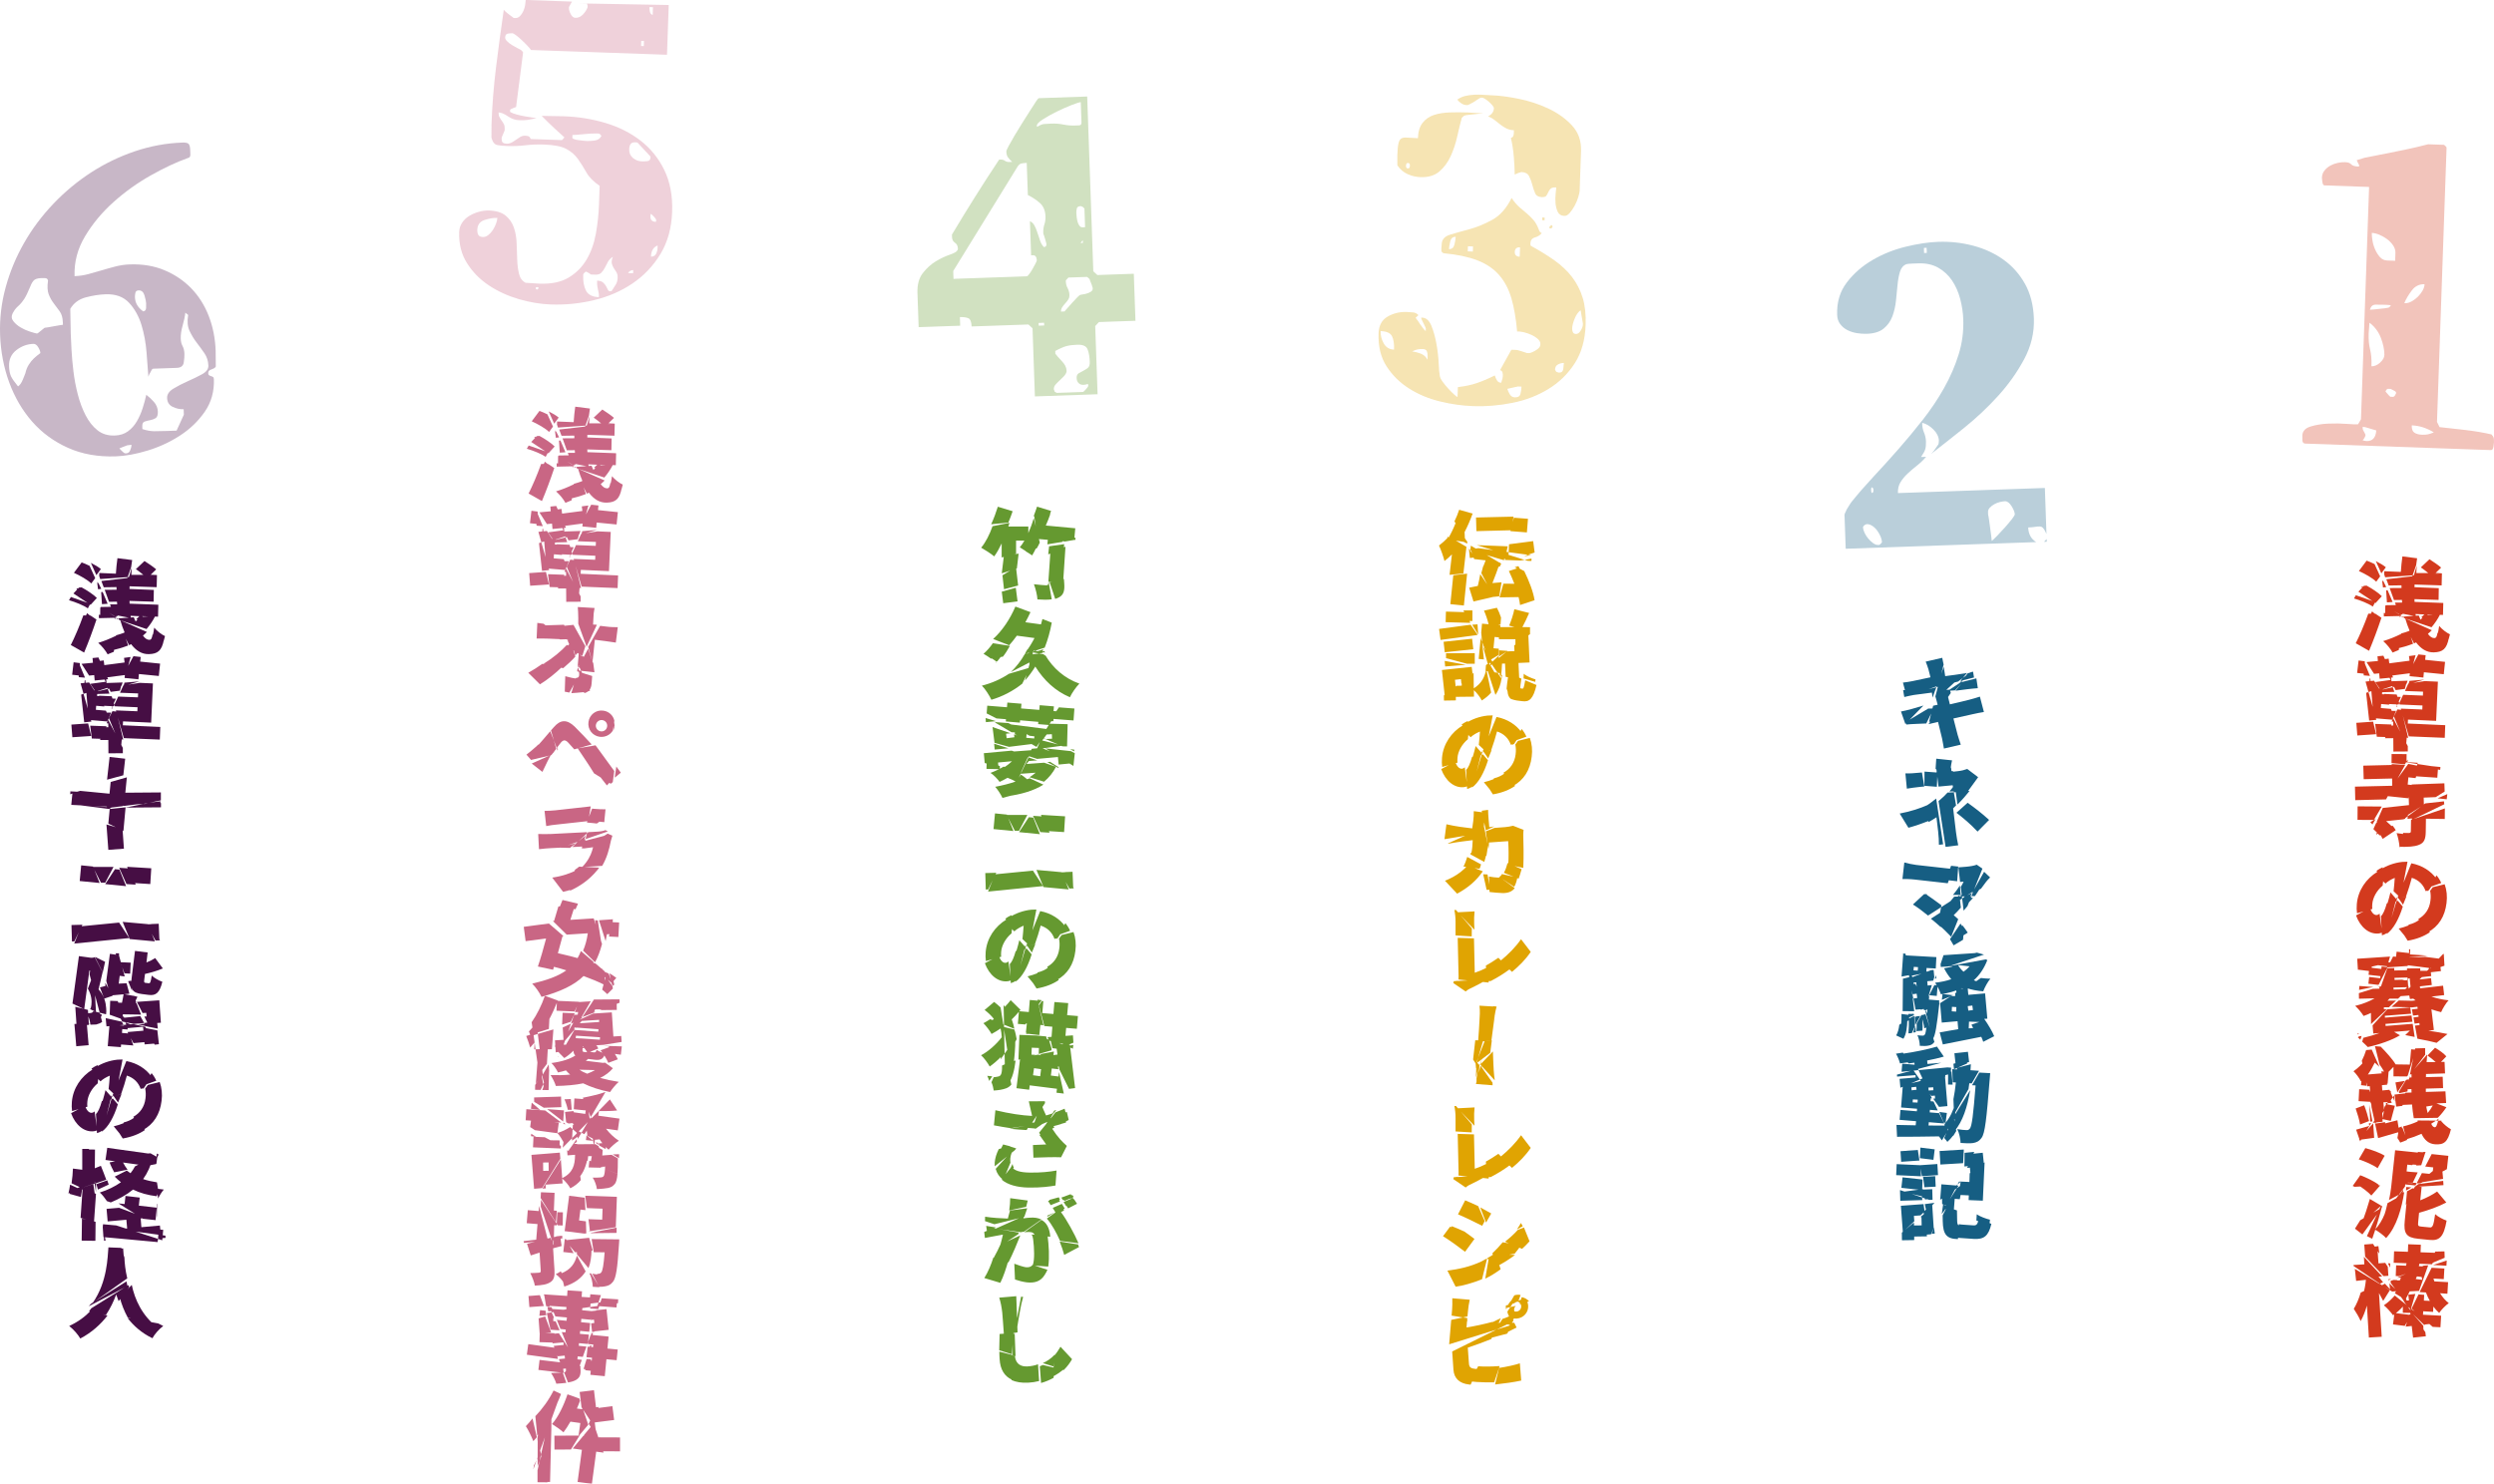 <?xml version="1.0" encoding="UTF-8"?><svg id="_レイヤー_2" xmlns="http://www.w3.org/2000/svg" width="1017.58" height="605.58" viewBox="0 0 1017.58 605.58"><defs><style>.cls-1{fill:#460e44;}.cls-2{fill:#c96583;}.cls-3{fill:#e0a300;}.cls-4{fill:#d3381c;}.cls-5{fill:#659930;}.cls-6{fill:#165e83;}.cls-7{opacity:.99;}.cls-8{opacity:.3;}</style></defs><g id="_レイヤー_2-2"><g class="cls-7"><path class="cls-4" d="M961.21,242.93l7.92,2.76-1,1.88c-1.64-1.2-5.04-2.56-7.68-3.32l.76-1.32ZM969.21,250.49l2.44,1.64c-1.52,4.56-3.24,9.2-5.04,13.48l-5.44-3.08c1.52-3,3.48-7.52,5.12-12.08l2.92.04ZM969.25,246.13l-7-4.64,2.24-2.4,1.12-.08c2.2,1.2,4.84,2.92,6.2,4.32l-2.56,2.8ZM971.13,235.21l-1.6,2.2c-1.4-1.44-4.6-3.24-7.08-4.36l3.16-4.24c1,.36,2.12.84,3.24,1.4l2.28,5ZM963.41,239.77l.4-.44c.24.08.44.2.72.36l-1.12.08ZM970.01,251.33l-2.88-.32c.24-.48.44-1,.68-1.48l2.2,1.8ZM971.61,234.01l-2.24-5c1.6.8,3.16,1.72,4.08,2.52l-1.84,2.48ZM971.97,236.69l.64,1.16-.44.08-.2-1.24ZM972.41,237.17l1.2,2.44-1.32.16-.32-2.52.44-.08ZM978.73,265.29c-.8.36-1.64.72-2.52,1.04-.8-1.48-2.4-3.44-3.84-4.68,2.48-.76,4.88-1.72,7.12-2.84l-.76,6.48ZM972.61,250.17l6.52.88.16.36-6.64.16-.04-1.4ZM994.09,253.13l-6.2-1.16c.44-.4.84-.76,1.28-1.2l-3.6-.16c.04.32.08.64.12.92l-6.6-1.28,5.28-15.44-11.2.8-.4-1.24.04-1.24,6.76.28c.12-2.12.36-4.2.64-6.32l6,.76c-.12.96-.28,1.88-.4,2.84l-1.44,4.12,11.56-.8h.4l-.12,4.92-11.04-.36-.04,1.08,9.92.4-.08,4.8-9.84-.32.04,1.12,11.72.44-.12,4.88-6.48-.2,3.8,2.36ZM973.21,247.17l6.36,4,.12.32-6.52-1.12.04-3.2ZM979.89,251.21l-6.52-3.76v-.44l4.88-.08,1.64,4.28ZM974.17,240.89l2.04,4.8-2.32.16-.32-4.92.6-.04ZM979.45,250.69l.44.24-.88.04-.12-.4.56.12-.68-.44-1.6-4.32h2.92l-.08-1.08-3.24.04-1.76-4.88,4.84-.04-.04-1.08-5.2.08-.96-2.56,11.16-1.28,1.24-4.2c-.08,1-.12,2-.16,2.96h4.88c-.96-.8-2.08-1.68-3.04-2.32l3.52-3.32c1.52.96,3.68,2.44,4.76,3.4l-2.24,2.2h2.56l-11.52,1.28-4.6,15.64-.76-.08ZM984.57,262.73c-2.2.84-4.52,1.52-6.96,2.08l2.04-6.24c1.08-.28,2.12-.64,3.16-1l1.76,5.16ZM980.13,252.01l-.48-.24h-.56l-.16-.32.72.32.76.04-.04.16-.24.04ZM980.85,252.25c-.04-.2-.12-.36-.16-.52l-.52.12.04-.16,6.68-.48c.24.64.48,1.2.76,1.72.52-.56,1.04-1.2,1.52-1.84l6.24-.44.2.08c-.96,1.92-2.16,3.68-3.52,5.28l-11.24-3.76ZM999.17,260.33c-.88,4.64-2.6,5.8-6.12,5.92-2.92.08-5.28-1.44-7.28-4.08-.28.16-.52.28-.8.44l-2.48-4.88c.2-.12.44-.24.64-.36-.64-1.52-1.24-3.16-1.76-4.96l10.84,4.8c-.52.52-1.04,1.04-1.6,1.48.84,1.16,1.72,1.76,2.64,1.72.68,0,1.04-.56,1.28-2.16l4.64,2.08ZM994.69,258.33c.16-.72.36-1.64.52-2.88,1.16,1.4,3,2.8,4.4,3.44-.2.72-.36,1.36-.52,1.96l-4.4-2.52Z"/><path class="cls-4" d="M968.25,294.53l1.24,5.12-7.68.52-.4-5.16,6.84-.48ZM964.85,269.89l.24,5.12-3.36-.36.6-5.08,2.52.32ZM964.45,275.65l-.44-5.12.76.04,2.2,5.28-2.52-.2ZM966.37,282.45l3.2,11.32-2.92.32-1.24-11.32.96-.32-1.2-4.28,3.48-.36,2.12,3.28-4.4,1.36ZM968.65,275.01l-3.08-4.8,4.64-.44-.16-1.92,2.4-.24,3.96,8.88-5.48.52-.2-2.2-2.08.2ZM976.73,292.37l1.44-2.84,1.64.16,2.76,11.44-.6-.08-.28,3.28-4.96-11.96-.72,1.36-7.56-.64-.96-11.72-1.04.12.4-4.6.28.04.36,4.44,4.56-.48.36.88-.4-.04-.12,1.6,1.24.08,1.72,4.2-3.32-.28-.12,1.64,4.12.36,1.2,3.04ZM975.77,295.69l-2.28,5.12-3.72-.12-.68-5.24,6.68.24ZM982.05,278.01l-.84,3.16-3.76.48-.88-1.8-5.24,1.76-2.2-3.24,6.28-.84,1.16,2.32,5.48-1.84ZM982.33,277.81l-.44,1.32-5.64,1.32.68,1.92-5.6.16-.44-.8,5.36-1.28-.92-2.4,7-.24ZM985.57,267.41l-1.96,7.32-8.12,1.04.28,2.16-.16.04-4.2-8.76,3.2-.4.24,1.92,8.28-1.08-.24-1.88,2.68-.36ZM981.25,282.01l1.36-3,6.72-1.04,5.36.24-.72,16-11.48-.52-.08,1.6,15.28.68-.2,5.16-14.68-.6-3.24-11.32,8.76.36.08-1.64-9.32-.4-.16-.56-.24.56-4.16-.2-1.88-4.12,5.24.24,1.04,3.52,1.6-3.4,8.04.32.08-1.6-7.4-.28ZM977.61,290.13l-1.2,2.92,6,11.48v2.16l-5.88.04-.04-5.44h-3.4l2.12-5.2h1.28l-.04-1.6h-.64l.6-1.44-1.48-2.92h2.68ZM979.57,284.45l-1.6,3.4.2.6-.4-.04.2-.56-1-3.52,2.6.12ZM982.69,279.25l.4-1.36,6.08-.52-6.48,1.88ZM983.13,273.77l3.6-6.68,2.96.32-.2,1.88,8.12.84-.52,5.04-8.12-.8-.2,2.16-5.64-.56.2-2.2h-.2Z"/><path class="cls-4" d="M981.33,312.17l-7.8,14.08-12.56.32-.12-5.52,15.2-.36-.04-2.96-11.6.28-.16-5.52,11.6-.28v-.36l5.48.32ZM971.81,329.17l-3.24,5.48-6.68-.04.04-5.52,9.88.08ZM969.29,334.25l-1.32,2.24c-.28-.32-.56-.64-.84-.96l2.16-1.28ZM982.41,333.13l7.12-5.24,7.64-.84.12,1.2-13.16,6.36-.08-.6-1.76.2.12-1.08-1.68,1.24-7.16.76c.92.8,1.88,1.64,2.72,2.48l-3,2.24-2.36,1.12c-.8-.88-1.68-1.8-2.56-2.6l1.08-2.4.56-.44-.36.04,2.56-5.84,10.76-1.16-.56,4.56ZM971.73,339.05l-2,1.52c-.12-.12-.24-.24-.32-.36l2.32-1.16ZM972.65,338.41l3.56-1.44c.52.64.96,1.28,1.28,1.84l-5.32,3.56c-.36-.76-.96-1.68-1.68-2.6l2.16-1.36ZM972.01,339.41l2.96-2.24c.2.2.36.36.52.56l-3.48,1.68ZM987.25,312.69l.16-.48,8.32.84-.12,1.16-8.36-1.52-1.68,4.88-2.92-.32-.28,2.96,2.28.24-2.04,5.88.08-.52-9.6-1,9.52-13.04,4.64.92ZM981.89,310.81l-.64,1.12-5.48-.48.04-3.72,6.12.04-.04,3.04ZM979.05,345.97c-.04-1.72-.6-4.28-1.2-5.96,1,.16,2.16.32,3.2.44l-2,5.52ZM980.53,339.93c.96,0,1.8,0,2.16.04.72,0,.96-.16.96-.68l.08-4.64,13.8-4.72-.04,4.32-7.68-.12-.08,5.4c-.04,2.88-.64,4.44-2.68,5.24-2,.84-4.64.88-7.92.84l1.4-5.68ZM997.45,323.05l-3.64,2.28-4.92.2.08,2.88-7.44,4.76-.24,1.04-1.52.04,1.76-1.08.84-4.52.52-.04-.08-2.32,1.2-6.12,13.32-.48.12,3.36ZM986.49,311.33l-.16.48,8.44,1.28-.32,4.32-9.6-.64,1.48-4.96-4.68-.72.72-1.08-.08,1.04,4.2.28ZM994.57,325.81l3.96-1.72-.24,2.12-3.72-.4Z"/><path class="cls-4" d="M967.01,370.57c.64,2.04,1.72,3,2.8,2.88.4-.08.76-.24,1.08-.6l1.04,7.76c-.4.16-.84.28-1.32.36-3.96.48-7.6-2.56-9.32-7.36l5.72-3.04ZM961.69,372.73c-.16-1.2-.2-2.44-.08-3.76.48-5.56,3.76-10.4,8.52-13.24l2.24,3.12-.2,2.56c-2.56,2.12-4.04,5.08-4.24,7.48-.08.76-.08,1.48,0,2.08l-6.24,1.76ZM972.01,358.33l-2.4-2.92c.8-.56,1.6-1.04,2.52-1.44l-.12,4.36ZM971.17,358.53l1.24,1.56c-.44.32-.88.68-1.32,1.04l.08-2.6ZM979.49,366.45l-2.88-2.72c.2-1.76.36-3.6.48-5.44-1.48.6-2.76,1.36-3.8,2.32l-1.44-1.4-.52-4.36c2.52-1.6,5.52-2.72,8.84-3.08.72-.04,1.44-.08,2.12-.08l-2.8,14.76ZM978.25,366.77l-.6.28-3.36,13.44c-.76.6-1.56,1-2.44,1.24l-.4-7.8c.88-.8,1.64-2.56,2.4-5.24l3.8-1.64.16-.72.44.44ZM977.77,367.85l.56-.24,2.04,2.4c-1.64,5.2-3.84,9.2-6.56,11.16l3.96-13.32-3.88,1.52c.16-.48.32-1,.48-1.52.32-1.16.68-2.36.96-3.64l2.6,2.96-.16.68ZM991.01,363.33l-1.32.36c-.92-2.6-2.8-4.52-5.64-5.44-.64,2.4-1.4,4.96-2.36,7.6l-3.08.88-.36-.48,5.6-13.92c4.52.88,8.04,3.2,10.28,6.36l-3.12,4.64ZM978.69,366.69l3.16-.84c-.32.84-.68,1.68-1.04,2.56-.12.32-.24.56-.36.84l-1.76-2.56ZM981.05,381.85l-2.36-2.88c1.64-.4,2.68-.76,3.8-1.2.08,0,.12-.04.2-.04l-1.64,4.12ZM980.69,381.29l2.12-3.92c1.64-.4,3.04-1.04,4.28-1.96l4.36,5.04c-2.36,1.64-5.36,2.84-9.08,3.48l-1.68-2.64ZM992.61,362.09l4.84-1.2c.84,2.32,1.12,4.96.76,7.68-.64,5.4-3.2,9.6-7.76,12l-3.76-5.48c2.72-1.52,4.56-4.04,4.96-7.52.2-1.44.12-2.8-.12-4l1.08-1.48ZM991.57,362.33l-1.04,1.44c-.08-.36-.16-.72-.28-1.12l1.32-.32ZM991.33,362.05l2.8-4.8c.76.92,1.44,1.96,1.92,3.12l-4.72,1.68Z"/><path class="cls-4" d="M971.09,403.49l-3.36,9.76c-1.08.52-2.2,1-3.36,1.4-.76-1.28-2.32-3.16-3.44-4.12,2.84-.68,5.68-1.76,7.96-3.08l-6.4.16-.04-2.28,5.68-1.76,2.96-.08ZM962.09,422.21c-.12-.12-.2-.24-.36-.28.24-.08.52-.16.76-.16l-.4.44ZM982.01,391.21l.4,3.04-8.56.56.56-1.84-12.36,2.84-.28-4.52,13.4-.88-.76,2.56,7.6-1.76ZM963.05,424.33c-.32-.36-.68-.64-1-.92l.44-.44c.36-.04.72-.12,1.08-.16l-.52,1.52ZM983.17,389.01l-.16,3.36-7.8.36-.88,1.68-6.52-.76-.16,1.32,3.96.48.12-1,2.44.28-3.64,7.16-.44.04-3.76-.44.32-2.76,4.48.52.12-.84-4.84-.56.16-1.56-4.32-.52.28-2.44,12.68-.6,1.2-2.36,1.2.12.24-2.08,5.32.6ZM968.37,402.81l-5.84,1.2.12-1.6,5.72.4ZM984.41,417.85l.8,5.36c-1.24-.24-2.56-.52-3.84-.76l1.92-1.84-6.48.52,2.4,1.4c-3.16,1.96-8.6,3.84-13.12,4.8-.6-.6-1.4-1.44-2.28-2.2l.44-1.56c2.28-.52,4.64-1.24,6.64-1.96l-2.56.2-.28-3.32,6-6.56,9.36-.76.36,2.56-10.72.84.04.76,10.84-.88.36,2.56-11,.88.08.84,11.04-.88ZM982.33,399.49l.32,4.12-4.2,3.96h-3.52c-.24.32-.52.56-.8.84l3.48-.04-2.88,2.72h-2.08v.8h1.2l-6.44,6.08-.04-4.92c-.24.12-.48.24-.76.36l3.56-9.68h.64v-.8h-.36l.08-.12,9.6-2.72h2v-.56l.2-.04-.28-3.24h.04v-1l5.4-.04v1h3l-1.4,1.32-6.76,1.96ZM970.45,402.21l-.04.12-.36.04.4-.16ZM983.57,403.29l-.4-4.12-.2.04v-.28l-6,.16.04.84,4-.12-9.6,2.92,2.64-7.56,2.84-.08v1l5.96-.16.32,3.24,6.72-2.08-6.32,6.2ZM984.13,408.45l.12,2.68-8.48-.2,2.96-2.6,5.4.12ZM976.61,403.85l6-.16-.04-.8-6,.16.04.8ZM982.65,402.37l.56,3.92-4.44.32,3.88-4.24ZM981.89,393.89l.16-3.08,7.48-.28,7.28.92-5.84,4.24.08-.64-9.16-1.16ZM985.33,418.57l1.88-.2-.08-.84-1.96.24-.44-2.52,2.08-.28-.08-.72-2.2.24-.44-2.52,2.36-.28-.12-.8-2.4.28-.48-2.64,2.12-.24-.92-.72-1.36.16-.76-3.88,5.76-6.76,7.36-3,.28,2.24-4.12.48.16,1.56-5.04.56.08.84,4.88-.56.32,2.8-4.88.56.12.8,9.36-1.08.44,3.84-5.2.6c2.16.76,4.6,1.28,7,1.52-1.08,1.16-2.44,3.4-3.04,4.84-1.32-.32-2.64-.68-3.96-1.16l1,8.44-2.24.28c2.96.44,5.84.92,7.8,1.36l-4.44,3.6c-1.88-.52-4.76-1.12-7.84-1.68l-1-5.36ZM982.93,390.73v-3.32l.48.04-.12,2.08,7.08.48-7.44.72ZM997.37,394.13l-7.56,2.56,1.36-1.4.72-.04-.04-.68,5-5.24h.24l.28,4.8Z"/><path class="cls-4" d="M965.49,443.13l-2.16-.24.16-1.72-.2.16c-.6-1.24-2.04-3.24-3.04-4.12,1.96-1.36,3.64-3.04,5-4.76l.24,10.68ZM963.17,458.85l-.24.08c-.28-1.84-1.08-4.48-1.8-6.52l3.48-1.32c.8,2.04,1.6,4.68,2,6.44l-3.44,1.32ZM966.53,458.49l.88-.16v.08l-4.44,7.4-1.64-4.76c1.52-.4,3.36-.96,5.36-1.52l-.16-1.04ZM966.81,444.77l.36,4.92-4.84-.28.24-4.88,4.24.24ZM962.57,464.89l5.72-6.44.4,5.92c-2.16.28-4.24.56-6.08.84l-.04-.32ZM963.01,459.17l-.24.08v-.04l.24-.04ZM969.17,458.57l3.96-.6.04.52c1.64-.4,3.32-.88,5-1.28l.48,3.04c.44-.16.88-.32,1.32-.52l-.52,3.8c-.32-.48-.68-.96-1.04-1.4-2.72.76-5.48,1.6-8.12,2.36l-1.2-5.8.08-.12-.08.04-1.48-6.76-.12-1.52h-.2l-1-4.8.8-.08-.2-2.16-1.08.08-2.16-10.44c.76-1.52,1.36-3,1.76-4.36l2.28-.2,3.12,7.04c-.6-.6-1.28-1.16-1.88-1.72-.76,1.56-1.64,3.2-2.8,4.84l5.84-.48,2.08,4.64-2.2.2.16,2.16,2.92-.28,1.36,3.08.52-.76.2,2.4-.72-1.64-1.24,1.84-2.6.2.28,3.32-3.56,5.36ZM967.97,457.69l-.88.08-.36-6.88,1.24,6.8ZM975.41,457.45l-3.32-.72.04,1.08-3.96.44-.08.12v-.08l.08-.04,3.76-5.2.16,3.36c.28-1.36.64-3.12.8-4.64l.8-1.12,3.44.64v.04c-.64,2.2-1.2,4.52-1.64,6.08l-.08.04ZM972.85,442.17l-1.28-4.92,1.16.08c-.48-.88-1.16-1.92-1.84-2.88l-1.88-7.48,2.36.2c2.08,2.12,4.8,5.08,6.08,7.24l5.76.08c.16-2.08.36-4.12.56-6.24l1.92.16-3.28,10.56-.36.36-5.48-.04v-3.88l-2.04,2.08h.04l-.4,4.8-1.32-.12ZM974.21,450.17l-.72,1.16c-.04-.44,0-.84,0-1.24l.72.08ZM975.13,448.45l.76,1.64-1.96.2,1.2-1.84-1.36-3.04,1.68-.16.2,2.44-.52.76ZM975.61,457.73l.12-.04-.04.04h-.08ZM976.41,451.01v.04-.04ZM981.21,446.25l-1,5.08-2.52.32-.72-4.92,4.24-.48ZM981.25,441.13l-3.12,4.72-.76-4.08,3.88-.64ZM982.17,465.21c-.92.4-1.88.8-2.84,1.12-.24-.48-.68-1.16-1.16-1.88l.64-3.76c.48-.16.92-.32,1.36-.52l2,5.04ZM982.73,440.49l-.44,4.96-3.4.72-.12-.6,2.92-4.84,1.04-.24ZM984.85,456.37c-.32-1.68-.52-3.6-.72-5.6l-4.2.2,1.4-5,2.6-.08-.04-1.4-2.2.08,1.36-4.8.88-.04v-1.28l-.56.04.12-.36,6.84-7.76c-.08,1.04-.16,2.08-.24,3.12l3.68-.04c-.96-.92-2.24-1.92-3.32-2.64l3.08-3.2c1.64.96,3.64,2.36,4.6,3.52l-2.16,2.28,1.44-.04.2,4.72-7.76.24-.04,1.28,6.84-.16.16,4.64-7.04.2v1.36l8-.24.28,4.76-3.96.16,4.08,1.56c-1.04,1.56-2.24,3.04-3.52,4.32l-9.8.16ZM996.21,457.37c-.08.04-.12.12-.2.16,1.08,1.32,2.76,2.68,4,3.36-1.28,5.28-2.88,6.4-6.56,6.12-2.52-.2-4.28-1.76-5.44-4.28-1.96.88-4.04,1.64-6.16,2.24l-1.36-5.24c2.12-.52,4.16-1.2,5.96-2.04,0-.16-.04-.28-.04-.4l9.8.08ZM983.21,439.09l-.08.36-.24.04.32-.4ZM983.25,438.73l2.16-10.84,4.08-.12c0,.92-.04,1.8,0,2.72l-6.24,8.24ZM989.93,451.61c.2.96.36,1.84.6,2.64.8-.96,1.48-2,2.08-3.08l-2.68.44ZM994.97,456.57c-.96.76-1.96,1.44-3,2.04.36.88.8,1.36,1.36,1.44.6.12,1.04-.68,1.64-3.48Z"/><path class="cls-4" d="M970.37,483.85l-9.64.52c-.28-.12-.52-.24-.8-.36l3.08-4.36c2.48.92,5.88,2.56,7.56,3.92l-.2.28ZM972.05,492.77l-.28.16-7.88,10.88-3.04-2.36c.64-.96,1.4-2.16,2.16-3.44l8.76-5.08.2-.24.08.08ZM971.13,483.81l-3.6,4.12c-1.2-1.36-3.76-3.32-6.04-4.64l9.64.52ZM970.09,476.77c-1.64-1.24-5.04-2.76-7.68-3.6l2.68-4.6c2.56.68,6.08,1.92,7.88,3.12l-2.88,5.08ZM971.37,492.25l.24-.2.32.2c-1.16,4.44-2.52,9.04-4.04,13.32l-2.16-1.08,5.64-12.24-7.6,6.72c1.08-2.88,2.2-6.32,3.16-9.64l4.56,2.68-.12.24ZM998.36,477.17l-10.84,5.8-1.48-.04-.52.88-3.68-.36.52-.68-3.72-.16-3.36,4.36c.24-1.56.44-3.04.56-4.44l2.8.08,3.56-4.48,3.32.36-3.16,4.28-.52.68-.48-.08c-.04.28-.08.56-.08.88l-2.52,3.36,2.2-1.12c-1,6.44-3.04,14.12-7.4,18.8-.92-1.04-3.2-2.76-4.52-3.44,1.72-1.84,3-4.04,3.96-6.44l5.76-7.8-4.04,2.16c.24-.96.4-1.88.56-2.8l3.36-4.36-2.8-.08c.04-.28.08-.52.08-.76l1.32-12.32,10.88,1.12-3.88,4.96-2.04-.2-.28,2.76.28.04-3.56,4.48,7.4.32,2.12-4.16,4.32.44.32-2.76-3.28-.36,2.64-5.08,6.8.72-.6,5.44ZM978.13,488.81l-5.6,7.92c.68-1.84,1.2-3.72,1.6-5.68l4-2.24,2.44-3.4c-.08.72-.2,1.48-.28,2.24l-2.16,1.16ZM985.89,482.73l-1.64.92h-.32l.48-.92-3.68-.08,3.08-4.36,2.64.2-2.04,4.24h1.48ZM981.89,490.97l3.48-6.8,2.68.24-.56,5.48c2.6-1.04,5.08-2.32,6.88-3.6l3.76,4.48c-3.32,1.76-7.36,3.16-11.12,4.2l-.36,3.72c-.16,1.56-.04,1.8,1.32,1.92l3.32.32c1.28.16,1.6-.68,2.28-5.4,1.04,1,3.28,2.16,4.68,2.64-1.16,6.52-2.8,8.28-6.92,7.88l-4.72-.48c-4.88-.48-5.96-2.24-5.44-7.4l.72-7.2ZM982.09,486.21l2.28-1.24.6.08-3.4,6.8.52-5.64ZM983.89,484.61l-2.2,1.28.08-1.44,2.12.16ZM989.61,470.37l-3.56,5.04-3.24-.28,3.8-5,3,.24ZM985.21,484.41l1.52-1.16,10.12-1.32.12,1.76-11.76.72ZM985.81,475.69l2.8-5.52,1.04-.04-1.76,5.44-2.08.12ZM986.73,482.73l9.52-7.76.56,6.16-10.08,1.6Z"/><path class="cls-4" d="M971.01,523.93l4.08,2.76h-.08l-2.64,4.24c-.44-.88-1.04-2-1.72-3.2l1.12,17.84-5.24.32-.8-13.04c-.72,2.44-1.56,4.6-2.56,6.32-.6-1.52-1.92-3.68-2.8-5,1.08-1.76,2.08-4.08,2.84-6.64l7.8-3.6-10.72-7.24-.04-.4,4.44-.28-.2-3.08,7.48,8.04-1.52.08c.48.52,1.16,1.36,1.88,2.24l-1.32.64ZM971.81,524.57l1.28-.68c.76.84,1.52,1.68,2.08,2.32l-.28-2.44,7.24,7.08-5-3.04c.16-.28.32-.56.48-.84l-1.56.16-4.24-2.56-7.6,3.96c.52-2.04.92-4.2,1.12-6.2l-4,.44-.52-4.92,11,6.72ZM972.53,520.81l-7.52-7.96-.36-4.92,3.56-.28,1.88,2.92.36,5.04,2.76-.2,1.04,1.6.24,3.68-1.96.12ZM970.81,511.61l-2.08-2.8,1.68-.24.4,3.04ZM981.65,532.41l2.72,3.44-4-.08.04-2.52c-1.12,1.24-2.48,2.48-4,3.56-.8-1.16-2.6-3.16-3.76-4.08,1.76-1.2,3.2-2.56,4.44-4l4.56,3.68ZM975.13,517.33l-.8-1.76.92.08-.12,1.68ZM975.61,522.01l-1.12.52v-.44l1.12-.08ZM975.45,522.73l1.2-.36,1.48.08,3.76,8.04c-.04.08-.12.2-.2.28h.4l1.24,2.64-2-1.72-5.92-8.16.04-.8ZM983.73,536.69l-2.56,4.44-4.8-.6.6-4.68,6.76.84ZM990.09,516.89l-11.24,3.96-1.36-.08.16-4.36,4.04.16c.04-.32.12-.68.2-1l-5.24-.2.16-4.68,5.64.2.12-3.08,5.16.2-.12,3.08,6.88.24-2.16,4.64-5.2-.2-.2,1,3.16.12ZM978.09,521.49l10.84-4.96,1.8-.12-3.72,10.44-3.84.2c-.48,1.08-1.04,2.16-1.68,3.2l-4.68-7.56,2.4-.16c.12-.36.28-.76.36-1.12l-1.48.08ZM985.49,528.09l-1.8,6.12,9.76,5.92-4.2.44.04.36-5.12-4.96,5.4,7.72.2,1.68-5.2.56-.56-4.76-2.48.28,1.44-4.92.52-.08-.12-1.2v-.16h-.08l-3.16-3.08,2.24,1.36,1.08,1.56-.08.28.8.76-.72-1.04.24-.72-1.32-.84-1.68-2.4,2.2-.24-.28-2.32,2.88-.32ZM987.25,527.33l4.88-9.92,5.2.32-.24,4.32-4.2-.24c.12.36.24.8.36,1.16l5.6.32-.28,4.72-3-.2c1,1.6,2.2,3,3.56,4.04-1.28.88-3.04,2.68-3.92,4-.84-.76-1.64-1.6-2.36-2.6l-.12,2.16-4.04-.24-.08,1.4,7.4.4-.28,4.72-3.16-.16-8.6-7.48-.36.68-.84-1.72,1.2,1.04,2.8-5.76,2.32.16-.12,2.36,2.44.12c-.6-1.08-1.16-2.2-1.6-3.44l-2.56-.16ZM983.25,534.89l.12-.24.64,1.08,4.72,5.32.12,2.72-4.84-8.04-.76-.84ZM986.13,520.93c-.16.36-.32.72-.48,1.08l2.64.32-.2-1.16-1.96-.24ZM997.45,513.33l-5.4,2.24h-.28l1.84-4.76,3.76-.08.08,2.6ZM992.73,516.29l5.56-1.84-.12,2.12-5.44-.28Z"/></g><g class="cls-8"><path class="cls-4" d="M995.37,174.32c3.08.32,6.56.71,10.45,1.16,3.88.46,7.46,1.06,10.74,1.82.51.55.82,1.05.91,1.47.09.43.12,1.02.1,1.76-.01.32-.09.93-.22,1.83-.14.9-.47,1.34-1.01,1.33l-75.79-2.65c-.75-.03-1.14-.52-1.15-1.48-.02-.96-.03-1.55-.02-1.76.06-1.81,1.17-3.05,3.33-3.72,2.16-.67,4.57-1.07,7.25-1.19,2.67-.12,5.21-.08,7.6.11,2.39.19,3.91.25,4.56.16l1.19-2.04,3.31-94.82-18.23-.64c-.43-.02-.7-.48-.83-1.39-.13-.91-.19-1.53-.18-1.85.04-1.06.39-2.01,1.06-2.84.67-.83,1.47-1.5,2.39-2,.92-.5,1.92-.87,3-1.1,1.07-.23,2.09-.33,3.05-.29,1.17.04,1.99.34,2.45.89.46.55,1.49.85,3.09.91,0-.11.03-.18.09-.24.05-.05.08-.13.09-.24l-1.05-2.12,3.25-1.01c.97-.18,2.7-.52,5.18-1.02,2.48-.5,5.1-1.02,7.85-1.57,2.75-.54,5.35-1.09,7.78-1.65,2.43-.56,4.13-.98,5.11-1.26l6.43.22c.21.11.44.31.7.58.26.28.39.47.38.58l-3.91,111.93,1.05,2.12ZM965.27,174.39l-1.27-.2c-.02.53.02.96.12,1.28.1.11.3.47.6,1.06.3.6.45.95.44,1.06,0,.21-.16.58-.44,1.11-.29.53-.54.84-.75.93.1.11.37.2.79.27.42.07.69.1.8.11,2.45.09,3.78-1.36,3.99-4.34l-4.28-1.27ZM972.86,144.88c.03-.96-.09-2.08-.36-3.37-.28-1.29-.66-2.56-1.15-3.8-.49-1.24-1.14-2.39-1.96-3.43-.82-1.04-1.69-1.9-2.63-2.57l-.31,4.31c-.09,2.56.1,4.75.57,6.58.47,1.83.66,4.13.56,6.9,1.17.04,2.34-.45,3.49-1.48,1.16-1.03,1.75-2.07,1.79-3.14ZM975.49,124.64c-.21-.11-.71-.18-1.51-.21-.8-.03-1.36-.05-1.68-.06-.85-.03-1.87-.04-3.04-.03-1.18.01-1.95.71-2.31,2.08.32.01.83-.02,1.52-.11.7-.08,1.45-.16,2.25-.24.8-.08,1.55-.16,2.25-.24.7-.08,1.21-.17,1.53-.26.1,0,.3-.12.57-.38.27-.26.42-.44.42-.55ZM977.36,103.25c.04-1.07-.27-2.09-.93-3.08-.66-.98-1.48-1.84-2.47-2.57-.99-.73-2.04-1.32-3.14-1.79-1.1-.46-2.14-.71-3.1-.75-.03.85.07,1.92.29,3.21.22,1.29.6,2.53,1.15,3.72.54,1.19,1.2,2.2,1.97,3.03s1.74,1.26,2.92,1.3l3.2.11.11-3.2ZM976.43,161.97c.43-.09.76-.45,1-1.09.1,0,.17-.15.18-.47.01-.32-.04-.48-.14-.49,0-.1-.28-.3-.86-.59-.58-.29-.97-.49-1.18-.6l-1.12-.04c-.43.09-.76.45-1,1.09.1.11.41.47.92,1.07.51.61.87.97,1.08,1.08l1.12.04ZM981.45,123.73c.74.03,1.58-.21,2.51-.71.92-.5,1.77-1.14,2.55-1.91.77-.77,1.42-1.6,1.93-2.5.51-.89.78-1.76.81-2.61-2.13-.07-3.87.77-5.21,2.54-1.34,1.77-2.36,3.5-3.06,5.18l.48.02ZM993.05,176.48c-2.93-1.81-5.94-2.77-9.03-2.88-.05,1.49.31,2.49,1.1,3,.78.51,1.81.78,3.09.83.96.03,1.76-.02,2.41-.16.65-.14,1.46-.4,2.43-.8Z"/></g><path class="cls-6" d="M777.42,295.51l-1.8-5.12c1.12-.2,3.08-.68,4.4-1.04,1.04-.32,2.72-.8,4.76-1.4l-7.36,7.56ZM794.14,281.55l1.44-.08c.12.48.24.92.36,1.36l-7.76,11.52c-.36.12-.76.16-1.12.28l1.68-6.6c.6-.12,1.2-.24,1.84-.4-.2-.76-.36-1.52-.6-2.28l4.16-3.8-3.84.2.48-1.88-5.8,2.12-7.56.36-1-3.76c1.4-.16,2.68-.36,3.88-.6,1.28-.24,4.12-.84,7.36-1.56-.36-1.48-.68-2.6-.84-3.28-.36-1.16-.72-2.16-1.12-3.12l6.76-1.56c.16.68.32,1.84.56,2.76l-2.24,8.64,8.64-3.16-9.44,8.64c-.08-.32-.2-.72-.32-1.12l.64-2.48,3.88-.2h-.04ZM789.38,282.27l-5.32-.24-7.2,1.84-.36-2.24,7.56.4,5.32.24-.84,2.44c-.12-.68-.2-1.36-.32-2.04-3.32.4-6.24.8-7.32.96-1.36.24-2.44.48-3.92.84l-.12-.6,13.2-3.4,3.04-8.4c-.04.2,0,.36.04.52.08.6.28,1.8.52,3.36,3.08-.36,5.8-.8,7.12-1,.56-.04,1.16-.2,1.8-.28l-1.76,2.04,3.2-2.32c.36-.12.68-.2,1-.28l.4,2.4-5.56,1.4.96-1.2-1.88,1.44-8.88,2.32-.68,1.8ZM777.7,294.59l9.04-5.4c.72,0,1.44,0,2.2-.04l-3,6.12c-1.64.08-3,.12-3.84.16-1.84.08-3.36.16-4.32.28l-.08-1.12ZM794.74,284.11c.24,1.12.52,2.2.84,3.36,3.28-.76,6.24-1.44,7.88-1.88,1.56-.4,3.2-.88,4.36-1.28l1.64,6.28c-1.2.16-3.04.56-4.52.88-1.76.4-4.68,1.04-7.92,1.76.72,2.88,1.36,5.32,1.72,6.68.32,1.16.84,2.64,1.28,4l-6.88,1.6c-.32-1.56-.48-2.96-.76-4.16-.28-1.24-.92-3.72-1.64-6.72-1.36.32-2.68.6-3.88.92l7.88-11.44ZM793.98,282.43l5.96-3.92.92-.2-3.16,3.44c-.8.04-1.56.08-2.36.16,0,.24.04.48.04.68l-1.4-.16ZM800.82,278.27l5.56-1.4.6,4c-1.04.04-2.88.28-4.16.4-1.12.12-2.88.36-4.96.64l2.96-3.64ZM800.38,278.31l-.84.36,1.72-1.64,1.52-2.2c.48-.16.96-.32,1.4-.44l-2.92,2.64-.88,1.28Z"/><path class="cls-6" d="M786.86,335.07c-2.72,1.08-5.56,2.04-8.2,2.76l-3.56-5.8c4.68-.88,8.48-2.2,11.48-3.52l.28,6.56ZM784.18,315.27l.96,5.72-1.76.16c-1.48.16-4.08.48-5.36.72l-.6-6.24c1.64.08,3.88-.08,5.28-.24l1.48-.12ZM785.18,320.71l.04-5.8,4.92.36.12-1.4.32.04-.32,7.2-5.08-.4ZM785.7,329.03c1.72-1.08,3.12-2.2,4.28-3.12l2.84,18.68-1.72.2c.04-1.12-.12-3.84-.32-5.48l-.68-5.76c-1,.68-2.08,1.32-3.2,1.96l-1.2-6.48ZM795.78,314.44l-6.04-.64.28-4.16,6.44.68c-.2.96-.52,2.44-.64,3.76l-.04.36ZM790.22,314.07h-.32l.04-.36c.12-1.36.16-2.76.12-3.84l.4.04-.24,4.16ZM797.94,322.95l-2.56.08c.84-.96,1.52-1.84,1.96-2.6l-6.4.6-.88-7.16,6-.56.16,1.4.6-.04,1.12,8.28,5.68-.16c-1.4,1.76-3.08,3.72-4.96,5.56l-.72-5.4ZM797.18,323.35l.92,5.36c-.4.4-.8.8-1.2,1.2l1.16,9.68c.2,1.68.64,4.2.92,5.4l-5.16.64-2.88-18.68c.12-.12.2-.16.28-.24,1.36-1.12,2.48-2.2,3.4-3.24l2.56-.12-1.36-8.28,3.16-.36c1.4-.16,2.64-.48,3.68-.88l4.44,3.36c-1,1.32-2.24,3.04-3.08,4.24-.36.48-.72,1-1.16,1.56l-5.68.36ZM806.86,339.39c-3.08-3.28-5.6-5.32-8.6-7.68l4.56-4.08c3.36,2.44,5.2,3.8,8.76,7l-4.72,4.76Z"/><path class="cls-6" d="M796.86,354.68l-2.16,5.8-13.56-1.52c-1.64-.2-4.04-.24-4.92-.2l.76-6.76c1,.32,3.48.84,4.84,1l15.04,1.68ZM791.98,370.27l7.52-4.84.56,5c-.96,1.08-1.92,2.12-2.92,3.08.6.52,1.24,1.08,1.84,1.64l-2.88,7.16c-1.6-1.68-3.56-3.6-5.36-5.2l1.24-6.84-5.32,3.4c-2.08-1.72-4.4-3.44-6.16-4.52l4.52-4.2.72-.04c1.72,1.16,3.96,2.72,6.28,4.48.04-.04.08-.08.12-.12l-.16,1ZM785.62,365.15l.32-.28c.12.08.24.2.4.28h-.72ZM805.18,363.75l3.32-2.2c-.8,1.36-1.72,2.76-2.68,4.16l-1.44.04-1.64,4.08c-.52.64-1.04,1.24-1.56,1.84l-.6-4.96,1.36-.88,2.44-.08.8-2-3.2,2.08-1.48.04.08.84-7.48,4.84-1.24,6.84c-.36-.36-.76-.72-1.12-1-.84-.76-1.84-1.56-2.92-2.44l5.28-3.4.16-1c1.48-1.44,2.88-3.04,4.08-4.6l3.16-.08-.48-3.88c.44-.72.88-1.48,1.16-2.16l-1.44.12-.68-5.96,3.12-.24c1.8-.16,3.36-.44,4.36-.84l2.32,1.6-3.68,9.24ZM793.86,359.11l2.2-5.76,2.92.32-.44,6-4.68-.56ZM800.94,383.55l-3.84,2.28c-.4-.72-.92-1.56-1.48-2.52l4.28-6.36c.52.68,1,1.4,1.44,2.08l-.4,4.52ZM801.46,365.27l-1.4.84-.08-.84-3.12-.04c1.08-1.28,2-2.6,2.8-3.84l.32,3.88h1.48ZM800.46,382.15l.24-4.52c.84,1.04,1.52,2.08,2.16,3l-2.4,1.52ZM804.66,364.43l-1.08,1.88,1.44.16c-1.12,1.24-2.28,2.48-3.56,3.68l2.12-3.84-2.36-.24,3.44-1.64,4.88-8.64,2.44,2.32c-.68.72-1.28,1.28-1.64,1.8-.64.88-1.32,1.84-2.08,2.8l-3.6,1.72Z"/><path class="cls-6" d="M778.22,416.23c-.08,3-.4,5.8-1.6,7.72l-2.96-1.36c.68-1.12,1.08-2.64,1.28-4.36l3.28-2ZM775.67,418.35c.16-1.4.2-2.96.16-4.52l3.12.4v2.08l-3.28,2.04ZM777.42,389.24l1.24,4.28.24,4.48-3.04.56.68-9.4.88.08ZM779.42,398.71l1.6,14-4.72-.04.12-13.24,3-.72ZM778.51,393.27l-2.12-3.96,1.04-.12,1.08,4.08ZM778.98,398.39l-1.32-4.28-.28-4.2,12.68.72-.24,4.64-3.76-.2-.08,1.44,2.04.12-9.04,1.76ZM778.02,393.52l1.44,4.28-1,.24-.44-4.52ZM780.86,413.79l.04.56-2.24,1c0-.52-.04-1.04-.04-1.52l2.24-.04ZM780.98,414.63l.24,2.64c0,.56.04,1.12.04,1.68l-1.2,2.68-1.4.12c.16-1.64.24-3.92.12-5.96l2.2-1.16ZM781.5,401.51l4.08,9-.44,1.28-3.56.28-2.68-13.84.96-.36.88,1.92-.08.04.12,1.76.72-.08ZM785.3,411.67l-4.32-8.92,1.04-.12-.16-1.72-1.68.16-.88-1.92,8.64-3.2,1-.08.28,2.92-.44,1.44-2.44.24.16,1.76,1.72-.2-2.92,9.64ZM780.5,407.55l1.76-.24-.24-1.76-1.76.24.24,1.76ZM780.46,414.27v-.56h.08v.56h-.08ZM781.58,414.87l-.92.44c-.04-.12-.04-.2-.08-.32l1-.12ZM780.58,421.43l.92-2.76c.12.96.16,1.84.16,2.6l-1.08.16ZM780.86,394.6l-.12,1.44,1.72.12.12-1.44-1.72-.12ZM780.86,415.03l.08-.04c.04.84.12,1.76.16,2.68l-.24-2.64ZM781.42,418.31c-.04-1.08-.08-2.2-.2-3.2l1-.36,1.28-.08-2.08,3.64ZM784.1,414.07c.32,2.16.44,4.84.28,6.56l-2.44.2c.12-.88.12-1.96.08-3.12l2.08-3.64ZM785.62,413.91l3.64,11.32s-.04.04-.04.08c-.72.96-1.44,1.28-2.48,1.44-.84.2-2.08.16-3.44.08,0-1.32-.4-3.16-.96-4.32.88.12,1.56.16,2.04.16.4.04.68-.04,1-.48.2-.32.4-1.16.64-2.8l-.88.28c-.12-1.44-.72-3.6-1.36-5.24l1.84-.52ZM783.9,410.75l.64,1.16-.96.16.32-1.32ZM785.02,412.23l-.32-1.28,4.56-8.92,1.32.12-.36,4.32-3.04-.28-.16,1.76,4.24.36s-.12,1-.2,1.64l-5.4,2.36-.64-.08ZM785.54,412.51l.28-.04c.12.36.32.76.44,1.2l.2-2.12-.6-.04,5.44-2.36v.16c-1.08,9.56-1.68,13.44-2.68,14.68l-3.08-11.48ZM789.46,399.39l.48-1.44.08,1.4-.56.04ZM795.1,394.35l15.12-2.8.64.28c-1.36,3.48-3.2,6.16-5.52,8.24.92.36,1.84.76,2.8,1.08l-6.48,2.92c-.44-.24-.88-.48-1.28-.76-2.48,1.2-5.36,2-8.48,2.48-.44-1.36-1.48-3.52-2.36-4.72,2.4-.28,4.64-.72,6.6-1.44-1.12-1.32-2.12-2.8-2.92-4.44l3.52-.72-1.64-.12ZM797.7,405.39l2.6-1.68,2.56-.24.24,2.56,6.84-.6.92,10.32-1.28.08c1.6,2.28,3.32,5.16,4.08,7.08l-4.48,2.28c-.16-.6-.48-1.32-.8-2.04-5.56,1.12-11.32,2.28-15.68,3.12l-1.28-4.92c2.16-.36,4.76-.84,7.56-1.32l-.28-3.24-6.44.56-.68-7.92,4.24-2.76,1.96-.2-.08-1.08ZM791.78,393.44l1.2-3.6,12.68-.84.96-.2,2.88.8-14.6,4.84-3.04.2-.08-1.2ZM796.98,406.19l-4.68,1.88.28-2.4,4.4.52ZM794.38,390.04l-1.6,3.44.16-3.52,1.44.08ZM798.14,412.87l.08-1.84-1.8-.12-.08,1.84,1.8.12ZM800.86,403.39l-2.6,1.76-.16-1.48,2.76-.28ZM798.9,393.87c.56,1,1.32,1.88,2.24,2.72.92-.64,1.76-1.36,2.48-2.2l-4.72-.52ZM808.22,399.15c1.24.16,2.52.24,3.88.28-1.08,1.24-2.36,3.64-2.92,5.16-2.52-.2-4.8-.64-6.84-1.36l5.88-4.08ZM802.86,410.63l.24,1.84,1.88-.24-.24-1.84-1.88.24ZM805.06,419.59c-.24-.44-.48-.96-.68-1.4l3.2-1.08-4.2-.16-.12,2.76,1.8-.12Z"/><path class="cls-6" d="M779.14,433.48c-1.32.2-2.64.36-3.92.52-.28-1.16-1-2.88-1.64-3.96.92-.12,1.84-.28,2.8-.44l2.76,3.88ZM794.66,461.55l-2.36,3.88c-.32-.56-.76-1.12-1.2-1.64-6.12.12-12.4.16-17.08.16l-.24-4.84c2.2.08,4.88.12,7.84.16l.16-1.68-6.72-.56.36-4.04,6.68.56.08-1.04-6.52-.52.72-9.08,8.4-2-2-4.16-6.92.68.28-3.32,5.6.48,1.04,2.16,11.8-1.12,1.52.12-.24,2.52-4.96,1.2-2.36-.2-.08.76-3.68.88,3.48,7.36-.48-.04-.08,1.2,1.2.12,1.72,3.64-3.2-.24-.08,1.04,3.84.32,2.04,4.2-6.24-.52-.12,1.36,6.4.04c.08-.08.12-.16.2-.24l1.2,2.4ZM791.14,451.75l-2.36-3.36.76-.04-.08-1.2-1.48.12-4.64-6.68-7.96,3.36-.32-3.64,6.56-.56-.08-.96-7.52.6-.04-.8,6.68-1.8-1.4-1.96,1.92-.16-.08-.96c-.8.12-1.6.2-2.4.32l-2.72-3.92c5.16-.72,10.52-1.84,14.32-2.96l2.8,4.08c-2.04.6-4.36,1.12-6.8,1.6l.12,1.4,5.68-.48-11.44,3.04,2.68,3.8,3.48-1.48v.24l6.72-.56,1.04,12.64-3.44.32ZM779.98,444.99l2-.24-.16-1.2-1.96.24.12,1.2ZM782.38,449.99l.08-1.2-2-.08-.08,1.2,2,.08ZM786.82,443.87l.08,1.2,1.96-.12-.08-1.2-1.96.12ZM788.82,439.51l4.84-1.64.04,1.6-4.88.04ZM797.7,456.31l-3.32,4.96-1.04-2.48c.16-.2.32-.36.48-.56l-.72-.08-1.84-4.32,3.08.4-.52,4c1.88-2.24,3.12-5,4.08-8.24l-.2,6.32ZM795.06,460.31l1.96,3c-.72.96-1.56,1.88-2.48,2.72-.32-.48-.76-1.04-1.28-1.6l1.8-4.12ZM795.18,437.59l-1.32.28.08-.44,1.24.16ZM796.22,437.31l.48,5.36-1.88-.04.04-4.88,1.28-.44h.08ZM794.82,460.63l2.16-5.52,1.2,6.48c-.4.68-.8,1.36-1.24,2l-2.12-2.96ZM807.46,437.03l-2.96,5.12-1-.04c-.08.8-.2,1.6-.32,2.36l-5.92,10.44-.24-6.32c.44-2.08.72-4.36,1-6.8l-1.28-.08-.2-5.36,1.92.12.04-.64,5.64-1.48c-.08.8-.12,1.64-.16,2.44l3.48.24ZM797.26,436.4l-.24-2.24,5.44-1.52c.04.44.08.92.16,1.4l-5.36,2.36ZM797.98,435.03l-.56-5.16,5.52-.6c.16,1.4.32,2.8.48,4.16l-5.44,1.6ZM797.5,455.15l6.36-10.24c-1.2,7-2.96,12.64-6.44,16.8l.08-6.56ZM804.62,442.91l2.96-5.16,4.44.24s-.16,1.8-.2,2.48c-1.28,16.16-1.92,22.12-3.32,23.92-1.08,1.48-2.12,1.88-3.52,2.12-1.32.2-3.16.08-5.04-.04-.04-1.64-.52-4-1.36-5.64,1.6.28,2.96.36,3.76.4.6.04.96-.12,1.4-.64.8-1,1.4-5.64,2.32-17.6l-1.44-.08Z"/><path class="cls-6" d="M783.62,475.56l.16,4.52-10.12-.48.2-4.48,9.76.44ZM784.22,488.71l.12,1.08-9,.28-.12-4.32h.16l8.84,2.96-.36-3.2,4.52-.16.12,4.32-1.32.04-2.96-1ZM782.5,469.32l.64,4.32-7.44.52-.28-4.32,7.08-.52ZM785.26,494.47l-1.68,1.56-2.68.2.16,2.2-4.68,4.4-.8-10.72,9.24-.68.44,3.04ZM784.42,481.39l-.16,4.32-8.48-.92.48-4.28,8.16.88ZM783.54,496.71l1.8-1.48.88,9.36-5.2.08v1.44l-5,.08-.04-3.12,4.92-4.12.04,1.2,3.12-.04-.08-3.4h-.44ZM785.46,489.55l-.24-1.08-9.08-2.04,8.44-1.12.64,3.16,3.08.68-2.84.4ZM783.34,472.68l.2-4.32,5.84.72-.52,4.28-5.52-.68ZM784.14,480.03l-.68-4.48,7-.48.28,4.52-6.6.44ZM785.18,484.55l-.56-4.28,4.96-.24.2,4.28-4.6.24ZM784.82,494.59l3.52-3.28.64,10-1.12,2.44-1.72.12-1.32-9.28ZM789.26,490.95l-3.28,3.52-.64-3.04,3.92-.52v.04ZM788.14,503.59l.96-2.52.32,2.36-1.28.16ZM801.26,469.16l-.28,5.56-9.28.56-.32-5.52,9.88-.6ZM800.66,483.99l-1.04,5.44-2.08-.16-.44,5.72-3.92-1.8,5.24-8.24-6.8,4.72.48-6.32,7,.56-.68,1.04,1.44-1,.8.04ZM794.5,492.43l-2.24,3.08.56-4,1.68.92ZM800.06,482.23l-1.36,1.16-4.48,8.64-1.8-.64-.04-2.72,6.32-5.28.6-1.12.76-.04ZM798.86,505.71c-4.6-.08-6.08-1.84-6.2-7.28l-.04-2.4,1.72-3.4,4.12,1.36.08,4.24c.04,1.2.16,1.72.8,1.92l-.48,5.56ZM799.3,499.59c.32.12.72.16,1.28.2l4.6.32c1.28.08,1.76-.4,2.2-2.92l5.12,2.32c-1.16,4.92-2.96,6.4-7.24,6.12l-5.84-.4c-.4-.04-.76-.08-1.08-.12l.96-5.52ZM799.18,487.67l.8-5.44,3.56.16.12-3.52,6.08-4.48-.72,15.64-5.8-.24.08-1.92-4.12-.2ZM801.5,476.07l.08-5.56,3.92-.4-2.4,5.8-1.6.16ZM809.46,475.07l-5.36,5.28-.36-3.8-1.12.12,2.4-5.8,3.96-.4.48,4.6ZM806.38,498.11c.08-.68.12-1.52.16-2.52,1.24.88,3.8,1.84,5.4,2.2-.08.8-.16,1.52-.28,2.2l-5.28-1.88Z"/><g class="cls-8"><path class="cls-6" d="M834.99,217.9c-.46-1.05-.89-1.81-1.28-2.28-.39-.47-.85-.72-1.39-.75-.54-.03-1.17.02-1.92.15-.74.13-1.7.22-2.87.26.09,2.67,1.17,4.66,3.25,5.97l-77.71,2.71-.49-13.91c0-.11.12-.43.37-.97.25-.54.42-.92.52-1.14.2-.33.55-.9,1.06-1.72.5-.82.86-1.34,1.07-1.56,2.55-3.18,5.51-6.57,8.85-10.16,3.34-3.58,6.71-7.3,10.1-11.16,3.39-3.85,6.71-7.86,9.99-12.04,3.27-4.17,6.16-8.48,8.67-12.95,2.51-4.46,4.49-9.01,5.93-13.66,1.44-4.64,2.07-9.41,1.9-14.31-.1-2.77-.51-5.56-1.25-8.36-.74-2.8-1.84-5.3-3.3-7.49-1.47-2.19-3.34-3.94-5.63-5.25-2.29-1.31-5.03-1.91-8.23-1.79-.43.02-1.25.04-2.48.09-1.23.04-2,.13-2.31.24-1.26.47-2.14,1.49-2.62,3.05-.48,1.57-.82,3.39-1.01,5.48-.2,2.09-.41,4.26-.65,6.51-.24,2.25-.73,4.35-1.46,6.29-.73,1.95-1.9,3.59-3.51,4.92-1.61,1.34-3.91,2.06-6.89,2.16-1.28.04-2.62-.04-4.01-.26-1.4-.22-2.69-.63-3.89-1.23-1.2-.6-2.18-1.42-2.97-2.46-.79-1.04-1.2-2.3-1.25-3.8-.18-5.12,1.13-9.51,3.94-13.19,2.81-3.67,6.3-6.73,10.49-9.17,4.18-2.44,8.71-4.25,13.58-5.44,4.87-1.18,9.27-1.84,13.22-1.98,4.9-.17,9.67.36,14.3,1.58,4.63,1.23,8.76,3.14,12.37,5.73,3.61,2.6,6.53,5.88,8.75,9.86,2.22,3.98,3.42,8.69,3.62,14.12.2,5.76-1.13,11.3-3.98,16.63-2.86,5.33-6.42,10.34-10.68,15.02-4.27,4.69-8.87,9.01-13.79,12.97-4.93,3.96-9.42,7.51-13.48,10.64.1-.11.33-.36.69-.75.36-.38.69-.82.99-1.32.3-.49.61-.93.92-1.31s.46-.68.45-.9c0-.1.02-.27.06-.48.04-.21.06-.43.06-.64-.06-1.6-.8-3.12-2.24-4.57-1.44-1.44-2.96-2.35-4.58-2.72l.02.64c.04,1.17.29,2.31.76,3.42.46,1.1.72,2.3.76,3.58.04,1.28-.05,2.32-.29,3.13-.24.81-.82,1.87-1.73,3.18l2.08-.07c-1.13,1.32-2.37,2.51-3.72,3.57-1.35,1.06-2.62,2.15-3.81,3.25-1.19,1.11-2.16,2.29-2.92,3.54-.76,1.25-1.11,2.74-1.05,4.44l59.96-2.09.65,18.71ZM766.79,222.37c.21-.11.44-.31.7-.58.26-.28.38-.47.38-.57-.02-.64-.21-1.38-.56-2.22-.35-.84-.8-1.65-1.37-2.43-.56-.78-1.23-1.42-1.99-1.93-.77-.51-1.52-.75-2.27-.72-.21,0-.37.07-.47.18-.21,0-.47.18-.78.51-.1.22-.2.38-.3.49.03.75.24,1.54.64,2.38.4.84.91,1.62,1.52,2.35.61.73,1.27,1.34,1.99,1.85.71.51,1.39.75,2.03.73l.48-.02ZM763.96,201.17c.31-.22.46-.6.44-1.14-.02-.53-.19-.9-.52-1.1-.32-.09-.47.28-.44,1.13.03.85.2,1.22.52,1.1ZM786.09,101.14l-1.12.04.07,2.08,1.12-.04-.07-2.08ZM811.18,210.09c.12.42.25,1.14.39,2.15.14,1.01.29,2.07.43,3.19.14,1.12.29,2.18.43,3.19.14,1.01.22,1.73.24,2.15.41-.33,1.16-1.05,2.25-2.16,1.08-1.1,2.14-2.24,3.16-3.39,1.03-1.16,1.95-2.25,2.77-3.3.82-1.04,1.22-1.72,1.21-2.04-.03-.85-.47-1.96-1.32-3.32-.85-1.36-1.75-2.02-2.71-1.99-.54.02-1.2.12-1.99.31-.79.19-1.56.48-2.29.88-.73.4-1.36.88-1.87,1.43-.52.55-.76,1.15-.74,1.79l.04,1.12ZM833.98,221.14l1.08-1.16.04,1.12-1.12.04Z"/></g><g class="cls-7"><path class="cls-3" d="M593.36,220.25l4.96,2.92-1.24,10.88-5.64.56.96-8.36c-1,1.04-2,1.92-3.04,2.72-.32-1.44-1.48-4.8-2.24-6.32,1.24-.96,2.52-2.08,3.76-3.36l2.48.96ZM592.88,220.37l-2.52-.96c.16-.08.24-.2.32-.32l2.2,1.28ZM598.6,221.09l.04.28-5.36-.84-2.4-.8c1.12-1.92,2.12-3.96,2.96-6.12l4.76,7.48ZM592.96,234.77l5.64-.64-1.32,13-5.52-.56,1.2-11.8ZM597.72,220.53l-4.28-7.76c.76-1.56,1.4-3.12,1.92-4.72l5.48,1.56c-.88,2.48-2,5.08-3.28,7.56l.16,3.36ZM593.56,219.17l5.12,1.76-.08.96-5.04-2.72ZM599.32,223.85l2.36,3.68-1.96.2-.4-3.88ZM610.12,243.41c-3.24.76-6.32,1.48-8.92,2.08l-1.76-5.64c1.08-.24,2.28-.44,3.52-.72.36-1.48.72-3.12,1-4.8l6.16,9.08ZM615.55,225.37l.16-3.24,9.84-1.28.6,4.64-2.76.92,1.36.2-2.92.4,1.56-.6-7.84-1.04-.12,2.44-1.68.2c-.04.2-.04.44-.12.64l-13.8-4.16-.04-.32,3.44-.44,12.32,1.64ZM601.48,228.17l-1.52-4.12.16-1.36,12.4,7.36c-.2.4-.4.8-.6,1.2l-7,.64c.44-1.08.88-2.16,1.24-3.2l-4.68-.52ZM617.55,210.85l-.84,5.56-14.32.36-.16-5.56,15.32-.36ZM615.16,222.97l-.68,3.16,7.56,2.36,2.84-.52-.04.96-1.48-.04-1.32-.4-1.64.28-6.44-.24.52-2.4-11.92-3.64,12.6.48ZM611.72,243.37c-.76.08-1.52.16-2.28.24l-5.04-9.72c.24-.96.52-1.88.76-2.84l6.88-1.56c-1,2.96-2.08,5.92-3.12,8.48,1.2-.08,2.48-.24,3.72-.32l-.92,5.72ZM613.4,238.21c1.48.04,2.96.04,4.48.04-.68-1.8-1.48-3.56-2.24-5.2l3.88-1.24,2.4,1.28c1.96,4,3.72,8.56,4.2,11.88l-5.92,1.96c-.08-.96-.32-2.04-.6-3.24-2.56.08-5.2.12-7.76.12l1.56-5.6ZM616.27,216.77l1.4-5.48,5.76.44-.44,5.56-6.72-.52ZM618.03,231.49l1.52-.44c.28.56.6,1.16.88,1.76l-2.4-1.32Z"/><path class="cls-3" d="M600.04,254.97l2.68,3.88.04.32-15,2-.6-4.48,12.88-1.72ZM600.8,274.85l-4.52,4.16-.2-1.84-2.44.28.36,3.36.4-.04-4.8,4.44-1.28-11.76,12.16-1.28.32,2.68ZM601.12,264.97l-11.64,1.24-.48-4.28,11.64-1.24.48,4.28ZM596.4,278.29l4.84-3.68.08,6.32c3.28-2.04,4.52-4.8,5.08-7.88l2,9.6c-1,1.2-2.24,2.24-3.8,3.24-.64-1.28-2-3.12-3.24-4.2l.04,2.64-7.4.08v1.44l-4.84.08-.04-2.08,5.2-3.96,2.08-.04v-1.56ZM589.44,269.73l8.68,1.6-8.48.68-.2-2.28ZM597.84,249.85l2.08,4.36-10.08-.28.12-4.32,7.88.24ZM598.52,270.89l-8.52-2.28v-2l11.72-.04v4.32h-3.2ZM599.32,253.45l-2.24-4.32h3.68v4.32h-1.44ZM603.12,259.01l-2.44-4.04,2.16-.16.28,4.2ZM611.4,267.33l-3.64,2.2-3.04-7.44.72,7.04-2.12-.2.8-8.4.6,1.56-.36-3.92.32-3.64,2.68.24c-.4-1.72-1.12-3.88-1.88-5.56l5.28-1.16c.64,1.2,1.24,2.64,1.68,4l-.2,2.84-1.08.24,1.04.12-.32,4.92-2.08-.2-.44,4.6,2.2.2-.16,2.56ZM609.28,270.65l-1.16,1.04c0-.36,0-.76.04-1.12l-1.2.12-1.88-6.84-.88-1.44-.16-2.4,1.04,3.84,4.2,6.8ZM607.48,270.49l2.4,4.12,1.44.28.16,1.88c-.04.12-.08.24-.08.36l-1.52-2.52-3.76-.8c.08-.76.12-1.52.16-2.32l1.2-1ZM608.32,270.61l3.08-2.92,1.04,7.08-1.44-.2,1.64,2.44c-.36,2.36-1.08,4.56-2.48,6.6l-3-9.32c0-.08.04-.2,0-.28l3.84.56-2.68-3.96ZM611.24,255.17l.2-2.84c.32.96.6,1.84.72,2.6l-.92.24ZM624.27,258.81l-5.96,4.4v-2.32h-6.72l-.12-4.96h6.4l-2.12-.6c.8-1.84,1.72-4.6,2.12-6.68l6.04,1.52c-.96,2.16-1.88,4.2-2.76,5.76l3.12.04v2.84ZM617.8,263.45l5.76-4.68.52,11.6-4.52.2.32,6.92-5.56-1.28-.24-5.4-1.24.04c-.08,1.72-.16,3.36-.4,4.96l-.48-.12-.44-7.12,3.28-2.72,3.12-.12-.12-2.28ZM615.12,265.65l-3.56,2.32.08-2.56,3.48.24ZM612.44,275.41l.44.12c-.08.6-.16,1.2-.28,1.8l-.16-1.92ZM626.91,279.57c-1.32,5.6-2.88,7.04-5.84,6.6l-2.2-.28c-1.2-.2-2.12-.48-2.76-.92l-1.4-3.92c.08-.68.12-1.44.24-2.28l.6-4.08,5.2,2.28-.36,2.52c-.16,1.28-.2,1.44.2,1.48l.56.08c.4.08.64-.4,1.16-3.4l4.6,1.92ZM616.8,285.45c-1.16-.68-1.64-1.84-1.76-3.76l1.76,3.76ZM621.63,276.89c0-.56.04-1.2.08-1.92,1,.96,3.36,1.88,4.8,2.32-.08.36-.08.68-.12,1l-4.76-1.4Z"/><path class="cls-3" d="M593.76,310.85c.64,2.04,1.72,3,2.8,2.88.4-.08.76-.24,1.08-.6l1.04,7.76c-.4.16-.84.28-1.32.36-3.96.48-7.6-2.56-9.32-7.36l5.72-3.04ZM588.44,313.01c-.16-1.2-.2-2.44-.08-3.76.48-5.56,3.76-10.4,8.52-13.24l2.24,3.12-.2,2.56c-2.56,2.12-4.04,5.08-4.24,7.48-.08.76-.08,1.48,0,2.08l-6.24,1.76ZM598.76,298.61l-2.4-2.92c.8-.56,1.6-1.04,2.52-1.44l-.12,4.36ZM597.92,298.81l1.24,1.56c-.44.32-.88.68-1.32,1.04l.08-2.6ZM606.24,306.73l-2.88-2.72c.2-1.76.36-3.6.48-5.44-1.48.6-2.76,1.36-3.8,2.32l-1.44-1.4-.52-4.36c2.52-1.6,5.52-2.72,8.84-3.08.72-.04,1.44-.08,2.12-.08l-2.8,14.76ZM605,307.05l-.6.28-3.36,13.44c-.76.6-1.56,1-2.44,1.24l-.4-7.8c.88-.8,1.64-2.56,2.4-5.24l3.8-1.64.16-.72.44.44ZM604.52,308.13l.56-.24,2.04,2.4c-1.64,5.2-3.84,9.2-6.56,11.16l3.96-13.32-3.88,1.52c.16-.48.32-1,.48-1.52.32-1.16.68-2.36.96-3.64l2.6,2.96-.16.68ZM617.76,303.61l-1.32.36c-.92-2.6-2.8-4.52-5.64-5.44-.64,2.4-1.4,4.96-2.36,7.6l-3.08.88-.36-.48,5.6-13.92c4.52.88,8.04,3.2,10.28,6.36l-3.12,4.64ZM605.44,306.97l3.16-.84c-.32.84-.68,1.68-1.04,2.56-.12.32-.24.56-.36.84l-1.76-2.56ZM607.8,322.13l-2.36-2.88c1.64-.4,2.68-.76,3.8-1.2.08,0,.12-.04.2-.04l-1.64,4.12ZM607.44,321.57l2.12-3.92c1.64-.4,3.04-1.04,4.28-1.96l4.36,5.04c-2.36,1.64-5.36,2.84-9.08,3.48l-1.68-2.64ZM619.35,302.37l4.84-1.2c.84,2.32,1.12,4.96.76,7.68-.64,5.4-3.2,9.6-7.76,12l-3.76-5.48c2.72-1.52,4.56-4.04,4.96-7.52.2-1.44.12-2.8-.12-4l1.08-1.48ZM618.31,302.61l-1.04,1.44c-.08-.36-.16-.72-.28-1.12l1.32-.32ZM618.07,302.33l2.8-4.8c.76.92,1.44,1.96,1.92,3.12l-4.72,1.68Z"/><path class="cls-3" d="M605.32,339.81l-15.96,2.68.8-6.08c1.8.4,4.04.84,5.56,1.04l4.96.64c.16-1,.32-2.08.44-3.12.12-.88.24-2.92.2-3.92l4.48.6-.48,8.16ZM605,355.61c-2.6,3.8-6,6.72-10.48,9.12l-4.96-5.28c2-.76,4.36-1.96,6.44-3.6,1.08-.84,2-1.72,2.84-2.68l6.16,2.44ZM590.6,342.77l.2.12h-.2v-.12ZM600.32,348.29c.36-1.72.52-3.52.56-5.4l-4.48.56c-1.2.16-3.6.52-5.4.88l-.2-.08v-.04l14.76-6.64,1.48,7.32c-.12,1.56-.28,3-.56,4.4l-6.16-1ZM597.12,353.65c.68-1.28,1.12-2.56,1.52-3.92l5.64,3.04c-.16.64-.36,1.2-.6,1.8l-6.56-.92ZM606.32,349.09c-.2.92-.44,1.8-.72,2.68l-5.64-3.08c.04-.24.12-.48.2-.72l6.16,1.12ZM609.68,337.29l-3.44,1.6-1.68-8,2.6-.36c0,.96.12,2.8.2,3.76.12,1.12.2,2.24.28,3.28l2.04-.28ZM608,363.13c-.48.04-.96.04-1.44.04l-1.4-6.36c.56.04,1.16.08,1.76.08l1.08,6.24ZM615.39,352.93c.2-3.04.16-6.88-.04-9.64l-7.8.56c-.04,1-.12,1.96-.28,2.84l-1.04-7.4,3.52-1.4,4.32-.32c1-.08,2.2-.28,3.28-.56l4.28,1.68c-.08.64-.16,1.84-.12,2.24.08,2.96.24,8.52,0,13.28l-6.12-1.28ZM618.03,362.45c-1,1.36-2.6,2.08-4.96,2.04-1.88-.08-3.72-.24-5.32-.44l-.24-6.32c1.32.24,2.6.4,3.64.44.4,0,.72,0,.92-.08l5.96,4.36ZM619.11,358.13c-.2,1-.4,1.84-.68,2.52-.16.48-.36.88-.64,1.28l-6.16-4.08c.6-.16.92-.56,1.16-1.12l6.32,1.4ZM613.59,356.21c.04-.08.08-.16.12-.24.48-.76.96-2.12,1.4-3.76l5.72,2.52c-.4,1.4-.76,2.72-1.2,3.88l-6.04-2.4Z"/><path class="cls-3" d="M605.76,399.77l.08.56c-1.68.96-3.44,1.88-5.24,2.76-.6.28-1.6.68-2.6,1.56l-5.04-3.44c.12-.28.16-.56.2-.76l12.6-.68ZM594.08,371.41l6.44,7.52-.04,3.24-6.6-.4v-5.32c.04-1.76-.2-3.72-.48-5.04h.68ZM606.56,400.65l-12.56.68c.08-.36.12-.72.12-1l12.4.2.04.12ZM601.6,379.45l-6.88-7.12,6.92-.36c-.16,1.84-.24,3.28-.16,5.04l.12,2.44ZM607.4,401.01l-12.32-1.24c.04-.44.04-.84.04-1.28l-.36-15.72,6.64.2.32,14.04c1.6-.52,3.36-1.28,5.24-2.24l.44,6.24ZM615.88,395.65c-2.36,1.76-4.96,3.36-7.68,4.76l-1.32-.08-.64-6.24c1.68-.92,3.4-2,5.12-3.2l4.52,4.76ZM606.48,400.37l1.16.08c-.4.16-.76.32-1.12.48l-.04-.56ZM606.68,400.25v-.16l1.32.24c-.08.04-.16.04-.2.08l-1.12-.16ZM612.16,392.17c3.16-2.56,6.2-5.6,8.4-8.8h.08l3.92,5.12c-2.04,3.04-4.68,5.72-7.64,8.16l-4.76-4.48ZM621.35,383.37h-.08l.04-.04.04.04Z"/><path class="cls-3" d="M605.88,424.61h-.72l-2.04,7,2.76-7h2.8c-.2,1.72-.44,3.52-.64,5.08l-5.6,4.28.68-2.36-.96,2.56-1.12-1.76c.2-2,.56-4.92.88-7.84l3.24.04,4.08-13.96,1.4.16c-.36,1.16-.6,2.48-.8,3.72l-3.96,10.08ZM603.44,434.49l-.04.12.08-.08.16.2-.6,7.68-.64.04c.04-.76.08-1.56.04-2.36l.96-5.48-1.16,1.36c-.04-.52-.08-1-.12-1.36-.04-.4-.08-.96-.16-1.6l1.48,1.48ZM603.6,434.45v-.16l.08.08-.08.08-1.44,5.36c.12-1.48.12-2.96.16-4.12l1.28-1.24ZM602.2,442.41l1.88-7.48,4.88,6.92c0,.36,0,.76.04,1.08l-6.8-.52ZM607.08,424.89l-2.4,7.16-.56,2.4-.24.24-.04-.04.84-2.6,1.68-7.12-3.28.16c.28-3.36.48-6.72.56-8.52.12-1.52.28-4.08,0-6.12l6.08.36-3.36,14.12.72-.04ZM604.16,434.65l.08-.44,4.88-5.08c.08,2.16.16,4,.2,5.04.04,1,.16,4.08.56,6.76l-5.72-6.28ZM604.8,435.05l-.04.44-.2-.2.24-.24ZM605.76,424.57l4.12-10c-.16.84-.24,1.64-.32,2.24-.24,1.68-.64,4.68-1.04,7.8l-2.76-.04Z"/><path class="cls-3" d="M605.76,479.77l.08.56c-1.68.96-3.44,1.88-5.24,2.76-.6.28-1.6.68-2.6,1.56l-5.04-3.44c.12-.28.16-.56.2-.76l12.6-.68ZM594.08,451.41l6.44,7.52-.04,3.24-6.6-.4v-5.32c.04-1.76-.2-3.72-.48-5.04h.68ZM606.56,480.65l-12.56.68c.08-.36.12-.72.12-1l12.4.2.04.12ZM601.6,459.45l-6.88-7.12,6.92-.36c-.16,1.84-.24,3.28-.16,5.04l.12,2.44ZM607.4,481.01l-12.32-1.24c.04-.44.04-.84.04-1.28l-.36-15.72,6.64.2.32,14.04c1.6-.52,3.36-1.28,5.24-2.24l.44,6.24ZM615.88,475.65c-2.36,1.76-4.96,3.36-7.68,4.76l-1.32-.08-.64-6.24c1.68-.92,3.4-2,5.12-3.2l4.52,4.76ZM606.48,480.37l1.16.08c-.4.16-.76.32-1.12.48l-.04-.56ZM606.68,480.25v-.16l1.32.24c-.08.04-.16.04-.2.08l-1.12-.16ZM612.16,472.17c3.16-2.56,6.2-5.6,8.4-8.8h.08l3.92,5.12c-2.04,3.04-4.68,5.72-7.64,8.16l-4.76-4.48ZM621.35,463.37h-.08l.04-.04.04.04Z"/><path class="cls-3" d="M591.64,500.65l5.88,2c1.56,1.08,3.04,2.2,4.08,3l-3.84,5.24c-2.36-1.84-6.24-4.68-9-6.36l2.88-3.88ZM609.96,513.73l-3.24.12-2.04,8.24c-3.72,1.52-8.04,2.72-10.76,3.04l-3.36-6.56c4.56-.56,9.28-1.56,13.92-3.76.56-.32,1.16-.6,1.72-.96h.52l.08-.32c.92-.52,1.84-1.08,2.68-1.64l.48,1.84ZM591.64,501.85l.72-1.4c1.56.6,3.56,1.44,5.44,2.32l-6.16-.92ZM605.76,498.37l-1,1.92c-2.56-1.32-6.92-3.44-9.88-4.68l2.92-5.72c1.52.6,3.44,1.48,5.32,2.36l2.64,6.12ZM606.32,498.97l-2.36-6.2c1.68.92,3.32,1.8,4.48,2.48l-2.12,3.72ZM607.44,513.49l3.2-.36,1.64,4.88c-1.12.84-2.32,1.64-3.52,2.36-.88.52-1.8,1-2.76,1.48l1.44-8.36-.52.04c.2-.12.36-.24.56-.36l-.04.32ZM609.64,513.25l-.76-1.72c1.52-1.44,2.96-2.96,4.24-4.52l7.48,1.24c-.8,1.12-1.64,2.28-2.6,3.4l-8.36,1.6ZM609.6,511.85l8.56.32c-2.36,1.8-4.92,3.4-7.68,4.8l-.88-5.12ZM621.79,500.97l2.28,5.64c-.92,1.04-1.96,2.08-3.04,3.08l-6.96-2.92c1.92-1.52,3.72-3.12,5.2-4.8l2.52-1ZM621.31,500.45l-2.4,1.32c.6-.88,1.16-1.76,1.64-2.64l.76,1.32Z"/><path class="cls-3" d="M618.15,541.01l-1.56-.24-.08.04-1.48,3.44c-.56.2-1.08.36-1.6.44-1.56.44-3.48.92-5.56,1.44l2.16-3.32-18.76,5.84.84-9.96,4.8-1-4.64-.76.2-2.4c.08-.88.16-3.32.08-4.68l7.12.6c-.32,1.32-.64,3.48-.72,4.64l-.2,2.16-1.84.44,1.76.24-.32,3.84c3.56-.56,7.32-1.4,10.44-2.24l3.08.52,1.16-1.76c.88-.28,1.72-.6,2.68-1.04-.32-.6-.6-1.28-.68-1.96l1.2-1.84-1.24.28c.32-2,1.84-3.52,3.68-4l-2.44,3.72,2.24-.48c-.4.36-.64.84-.68,1.4-.08.68.24,1.32.72,1.8l-2,4.6-4.64-.72-1.84,2.76,6.48-2v-.04h.08l1.32-.4.24.64ZM598.68,539.17h-1.8l-4.56,1.76-.12-1.8,4.68.04,1.76-.68.04.68ZM616.27,539.85h1.56l.96,1.96c-1.12.56-2.4,1.16-3.48,1.72l.88-3.64-6.08,3-1.64,3.6c-3.04,1.24-6.48,2.48-9.6,3.52l.48,6.56c.12,1.56.88,1.92,2.64,2.12.32,0,.64.04.96.04l-2.92,6.4c-.24-.04-.44-.04-.68-.08-3.72-.4-6.08-2.4-6.32-6l-.52-7.48,17.6-8.68,1.4-3-3.12-.04c1-.44,1.92-.84,2.72-1.28.44-.2.84-.36,1.24-.6l-.84,1.92,4.68-.04v.04l.08-.04h-.08l1.24-4.84c.36.2.8.32,1.28.28,1.16-.08,2.04-1.08,1.96-2.24-.08-1-.84-1.8-1.76-1.96l3.24-1.28c.8.84,1.28,1.88,1.36,3.04.2,2.72-1.88,5.08-4.6,5.28-.76.08-1.48-.04-2.16-.32l.76,1.44-1.24.6ZM603.12,557.61c.96.08,2.04.12,3.28.12,1.56,0,3.48-.04,5.48-.2l-2.24,6.64h-3.68c-2.4-.04-4.56-.2-6.24-.4l3.4-6.16ZM611.64,558.29c3.2-.48,6.48-1.2,8.48-1.88l.56,7.04c-2.88.64-6.96,1.2-10.68,1.6l1.64-6.76ZM615.63,532.49l-1.12,1.88c-.08-.36-.12-.76-.12-1.16.04-.12.04-.28.04-.4l1.2-.32,2.24-3.84c.52-.16,1.12-.24,1.68-.24.32.04.6.08.88.12l-1,2.72c-.6,0-1.16.24-1.56.64l-2.24.6ZM620.55,532.25c-.16-.04-.32-.04-.48-.04l.8-2.8c1.16.2,2.24.8,3,1.68l-3.32,1.16Z"/></g><g class="cls-8"><path class="cls-3" d="M623.66,144.12c.64.02,1.56-.32,2.76-1.02,1.2-.7,1.86-1.38,1.99-2.01.25-.95,0-1.79-.71-2.5-.72-.72-1.63-1.34-2.74-1.86-1.1-.52-2.21-.9-3.32-1.16-1.11-.25-1.99-.33-2.63-.25-.46-5.25-1.24-9.75-2.33-13.53-1.1-3.77-2.77-6.95-5.03-9.54-2.26-2.59-5.2-4.58-8.84-5.99s-8.16-2.37-13.59-2.88c-.85-.14-1.23-.71-1.14-1.72.09-1.01.14-1.68.15-2,.07-1.92,1.21-3.21,3.42-3.88,2.21-.67,4.82-1.41,7.84-2.21,3.01-.8,6.13-2.08,9.34-3.84,3.21-1.75,5.85-4.73,7.92-8.93,1.12,1.64,2.19,2.9,3.23,3.79,1.03.89,2.02,1.73,2.95,2.5.93.78,1.84,1.67,2.71,2.66.87.99,1.65,2.41,2.33,4.25.19.54.55.93,1.08,1.16-.67.83-1.6,1.41-2.78,1.74-1.19.33-1.8,1.14-1.85,2.42-.01.43.03.75.13.97,3.56,1.94,6.77,3.92,9.64,5.94,2.86,2.02,5.27,4.29,7.21,6.82,1.94,2.52,3.39,5.35,4.35,8.48.96,3.13,1.36,6.83,1.21,11.09-.22,6.18-1.71,11.42-4.47,15.69-2.77,4.28-6.33,7.76-10.69,10.43-4.36,2.68-9.23,4.56-14.61,5.65-5.38,1.09-10.78,1.54-16.22,1.35-4.37-.15-8.86-.79-13.46-1.91-4.6-1.12-8.79-2.87-12.54-5.24-3.76-2.37-6.83-5.39-9.21-9.05-2.38-3.66-3.48-8.15-3.29-13.48.11-3.2,1.34-5.48,3.68-6.84,2.34-1.36,4.95-1.99,7.83-1.89.85.03,1.7.09,2.56.17.85.08,1.58.46,2.2,1.12l-1.16,1.08,1.22,1.64c.3.55.63,1.04.99,1.48.36.44.64.82.84,1.15.3.44.67.82,1.08,1.16l.04-1.12c-.1-.32-.42-1.03-.97-2.12-.55-1.08-.87-1.79-.97-2.12.11-.1.27-.15.48-.14,1.6.06,2.84,1.17,3.73,3.33.88,2.17,1.57,4.62,2.06,7.36.49,2.74.8,5.39.92,7.96.12,2.56.28,4.28.46,5.14.08.64.48,1.46,1.2,2.44.71.99,1.48,1.92,2.3,2.8.82.89,1.6,1.66,2.32,2.32.72.67,1.19,1,1.41,1.01l.14-4c2.89-.32,5.47-.87,7.74-1.65,2.27-.77,4.71-1.81,7.31-3.11.29.87.61,1.57.97,2.12.35.55.9.83,1.65.86,0-.11.09-.4.27-.87.18-.47.3-1,.38-1.59.07-.58.04-1.14-.1-1.68-.14-.54-.48-.87-1.01-1l4.61-8.32,2.08.07c.21,0,.93.19,2.14.56,1.21.36,1.92.6,2.14.71l.64.02ZM568.8,142.68c.08-2.34-.2-4.17-.85-5.47-.65-1.3-2.2-2-4.65-2.08-.06,1.71.36,3.38,1.27,5.01.9,1.63,2.31,2.48,4.23,2.55ZM605.14,46.29c-.32-.01-.83.03-1.53.11-.7.08-1.45.16-2.25.24-.8.08-1.55.16-2.25.24-.7.08-1.21.17-1.53.27-.11,0-.3.12-.57.38-.28.26-.47.44-.58.54-.61,2.22-1.23,4.76-1.87,7.62-.63,2.86-1.53,5.55-2.68,8.07-1.16,2.52-2.7,4.6-4.62,6.24-1.93,1.64-4.49,2.4-7.68,2.29-1.81-.06-3.56-.47-5.24-1.22-1.68-.75-3.08-1.95-4.2-3.59v-4.32c.07-2.13.22-3.7.47-4.71.25-1,.64-1.66,1.19-1.96.54-.3,1.35-.41,2.41-.32,1.06.09,2.5.17,4.32.23.09-2.66.73-4.75,1.9-6.26,1.17-1.5,2.71-2.57,4.6-3.2,1.89-.63,4.04-.98,6.44-1.06s4.83-.07,7.28.01l6.39.38ZM574.42,68.75c.53.02.81-.35.84-1.09.03-.75-.23-1.13-.76-1.15-.54-.02-.81.35-.84,1.09-.03.75.23,1.13.76,1.15ZM582.48,145.24c.03-.75-.09-1.39-.33-1.93-.25-.54-.8-.83-1.65-.86-.85-.03-1.58.02-2.17.16-.59.14-1.32.41-2.19.8,1.17.15,2.36.46,3.57.92,1.21.47,2.12,1.3,2.72,2.5l.06-1.6ZM593.94,96.65c-1.17-.04-1.92.6-2.23,1.92-.31,1.33-.48,2.36-.51,3.1,1.17.04,1.91-.57,2.23-1.84.31-1.27.48-2.33.51-3.18ZM644.55,77.61c-.02.64-.21,1.57-.58,2.78-.36,1.22-.86,2.4-1.48,3.55-.63,1.15-1.3,2.14-2.02,2.97-.73.83-1.46,1.23-2.2,1.2-1.28-.04-2.17-.58-2.67-1.61-.5-1.03-.8-2.21-.92-3.55-.11-1.34-.1-2.62.05-3.84.15-1.22.23-2.1.25-2.63-1.17-.04-1.95.15-2.34.56-.39.41-.7.88-.93,1.41-.23.53-.49,1-.77,1.42-.28.42-.9.61-1.86.58-1.39-.05-2.3-.59-2.74-1.62-.45-1.03-.83-2.19-1.16-3.48-.33-1.29-.77-2.45-1.32-3.49-.55-1.03-1.57-1.58-3.07-1.63-.21,0-.38.04-.49.14-.21,0-.59.11-1.13.36-.54.25-.92.42-1.14.52-.03-2.24-.16-4.7-.38-7.38-.23-2.67-.62-5.2-1.18-7.56.54-.19.87-.48.99-.85.12-.37.19-.77.2-1.19l.04-1.12c-1.17-.04-2.21-.29-3.1-.75-.89-.46-1.73-.99-2.5-1.61-.78-.61-1.56-1.23-2.34-1.84-.78-.61-1.64-1.1-2.59-1.45,1.52-.8,2.31-1.89,2.36-3.28.01-.32-.19-.73-.6-1.22-.41-.5-.9-.99-1.47-1.49-.57-.5-1.14-.92-1.72-1.26-.58-.34-1.08-.46-1.51-.37-.21,0-.76.29-1.63.9-.88.61-1.42.97-1.64,1.06-.22.1-.6.3-1.14.6-.55.3-.87.45-.98.45l-.64-.02c-.64-.02-1.3-.26-1.98-.71-.68-.45-1.22-.95-1.63-1.5.99-.71,2.07-1.21,3.25-1.49,1.18-.28,2.44-.45,3.78-.51,1.34-.06,2.64-.04,3.92.06,1.28.1,2.45.17,3.51.2,2.88.1,6.41.57,10.6,1.41,4.19.84,8.19,2.15,12.03,3.94,3.83,1.79,7.06,4.09,9.68,6.9,2.62,2.81,3.86,6.3,3.72,10.46l-.56,15.99ZM601.01,100.58l-2.08-.07-.07,2.08,2.08.07.07-2.08ZM619.34,157.73l-4.36.97c.29.87.66,1.65,1.12,2.36.46.71,1.11,1.08,1.96,1.11,1.28.04,2.04-.41,2.29-1.36.25-.95.39-1.96.43-3.03l-1.44-.05ZM620.2,100.93c-1.39-.05-2.1.57-2.15,1.85s.62,1.94,2.01,1.99l.13-3.84ZM629.24,89.88l.04-1.12.96.03-.04,1.12-.96-.03ZM633.32,92.1c.2.33.16.62-.11.88-.28.26-.57.33-.89.21-.31-.22-.25-.54.19-.95.44-.41.71-.46.81-.13ZM638.09,148.14c-.75-.03-1.53.16-2.34.56-.82.4-1.24,1.13-1.28,2.2.1.22.2.38.3.49.09.32.36.49.78.51.1.11.26.17.47.18,1.06.04,1.67-.45,1.81-1.46.14-1.01.22-1.83.25-2.47ZM645.85,132.08l-.93-5.48c-.99.71-1.8,1.86-2.44,3.44-.64,1.58-.98,2.9-1.02,3.97-.02.54.07,1.04.27,1.53.2.49.61.74,1.25.76.75.03,1.4-.43,1.97-1.37.57-.94.86-1.73.88-2.37l.02-.48Z"/></g><path class="cls-5" d="M418.57,224.96c-.92-.6-1.84-1.2-2.48-1.6.68-.8,1.32-1.72,1.88-2.72h-3.4v5.36l-5.88,1.52v-5.72c-.96,2-1.96,3.8-3.04,5.28-1.16-1-3.88-2.76-5.32-3.56,1.84-2.2,3.4-5.28,4.64-8.76l6.92-1.36c-.16.48-.32,1-.48,1.48h8.16v2.68c.84-1.88,1.6-3.96,2.2-6.12l2.48,10c-.4.84-.8,1.64-1.24,2.36l-4.44,1.16ZM404.41,213.97c1.04-2.28,1.96-4.72,2.72-7.16l6.04,1.84c-.52,1.56-1.12,3.08-1.76,4.64l-7,.68ZM409.61,226.76l6-.8-.72,6.04-6.16,2,.88-7.24ZM408.73,241.48l5.72-1.6.72,5.56-5.84.76-.6-4.72ZM409.01,234.8l5.52-3.36.88,7.52-5.76,1.52-.64-5.68ZM422.81,223.48c-.52,1.16-1.12,2.24-1.68,3.2-.6-.44-1.64-1.08-2.64-1.68l4.32-1.52ZM421.73,210.69c.52-1.32.96-2.6,1.4-3.92l5.72,1.76c-.16.52-.36,1-.52,1.52l-6.6.64ZM428.57,225.52l6.16-2.4-.92,13.88-5.96.44,1.28,7.16c-1.64.24-3.56.2-5.84.04-.08-1.72-.76-4.44-1.44-6.2,1.88.24,4.2.4,4.88.44.68,0,.96-.12,1-.68l.04-.76h.08l-.08-.32.8-11.6ZM438.29,220.36l-3.72.64-1.08-.12-.04.28-6.12,1,.2-1.84-3.6-.32c-.16.28-.28.48-.44.76l-1.52-10.2v-.04l6.56-.68c-.56,1.6-1.16,3.12-1.84,4.64l12.04,1.12-.44,4.76ZM428.05,222.96l6.16-.88-.24,2.08-6.28,2.08.36-3.28ZM428.25,237.56h-.08l-.04-.32.12.32,5.84-1.28.12,1.64c.24,3-.16,4.68-1.92,5.76-.52.32-1.12.56-1.76.76l-2.28-6.88ZM435.13,220.12l3.72-.68-.08.92-3.64-.24Z"/><path class="cls-5" d="M420.33,272.44l-3.24,6.6c-3.84,3.04-8.12,5.24-12.6,6.56-.68-1.56-2.56-4.52-3.88-5.76,4-1,7.72-2.64,11.04-4.84l8.68-2.56ZM412.05,263.6c-.88,1.6-1.8,3.08-2.84,4.4l-4.88.8c-1.08-.76-2.24-1.52-3.04-1.96,1.4-1.24,2.68-2.68,3.8-4.32l6.96,1.08ZM408.89,267.28c-.64.92-1.28,1.8-1.96,2.6l-.4.12c-.6-.48-1.56-1.08-2.52-1.72l4.88-1ZM421.01,266.96l.56.2-.72.08-.24.56-2.96-.2-.44.08s.04-.04.08-.08h.36l3.2-.36.16-.28-2.44-.92c1.32-1.72,2.48-3.64,3.52-5.64l-7.2-.96c-1,1.36-2,2.68-3.12,3.92l-6.56-2.56c3.76-3.44,6.88-8.08,9.08-13.24l6.16,2.28c-.64,1.44-1.36,2.76-2.08,4.12l7,.96,1.12-.16.52.32-6,11.88ZM406.61,270.16c-.12.08-.2.16-.28.28-.08-.08-.12-.12-.16-.16l.44-.12ZM424.49,265.96l-3,.4.16-.56-3.08.96,2.92-.4-1.04,3.8-8.04,4.16c2.24-2.16,4.16-4.64,5.76-7.44l.4-.12-.36.04c.32-.56.64-1.2.96-1.76l2.6.44,3.56-12.84,3.8,1.48c-.68,3.68-1.64,7.04-2.88,10.2l-3.92,1.28-.56-.12-.12.32.68-.2,2.16.36,1.6-.2c.12.2.24.4.32.56l-1.92-.36ZM420.17,270.64l6.32-3.24c3.08,5.24,7.92,9.52,13.92,11.6-1.32,1.32-3.08,3.84-3.88,5.56-6.04-2.56-10.6-6.92-14.12-12.52-1.28,2.08-2.68,3.96-4.2,5.72l1.96-7.12ZM423.93,266.68l1.96.36c.12.2.2.36.32.56l-6.28,3.32,1-3.8,3-.44-2.16-.36,3.92-1.32c-.12.32-.24.68-.4,1,.12.16.2.28.24.44l-1.6.24Z"/><path class="cls-5" d="M424.85,305.24l12.68,4.8.12,1.44-5.72.56-.28-3.08-8.48.76-3.56-1.16-3.08,6.76-.84.08-6.56-1.88c1.56-.92,2.76-1.88,3.76-2.84l-5.68.52.16,1.84-5.6-1.64-.36-4,11.32-1.04,6.88,2.2,1.36-2.96,3.88-.36ZM402.13,293.05l4.28,1.28-4.16.4-.12-1.68ZM402.61,310.44l5.36,2.24-.04,1.24-5.44-.12.12-3.36ZM406.57,293.21l-4-2.04.24-3.16,8.04.64.16-1.92,5.76.48-.16,1.92,7.44.6.16-1.92,5.8.48-.16,1.92,1.84.12-3.8,5.56-4.32-.36.08-.92-7.44-.64-.08.96-5.72-.48.04-.92-3.88-.32ZM412.37,324.76c-1.08.32-2.2.6-3.36.88-.6-1.32-1.92-3.4-2.96-4.52,2.92-.56,5.76-1.24,8.32-2.16-1.04-.6-2.2-1.12-3.28-1.52-1.04.6-2.08,1.12-3.24,1.68-.8-1.16-2.52-2.96-3.72-3.68,2.04-.76,3.84-1.64,5.36-2.56l6.56,1.88h-.04c.24.12.48.2.72.36l-4.36,9.64ZM413.73,299.73l9.72,3.32-.16.32-11.6,1.44-5.92-1.64-.8-6.44,7.32,2.52-1.8.2.24,1.84,3.16-.4-.16-1.16ZM405.61,303.52l5.84,1.88-5.6.52-.24-2.4ZM422.89,304.84l-8.84-5.24.04-.68-1.4-.08-6.64-3.92.04-.2,5.36.4,8.68,4.28-1.24-.08-.16,1.8,3.28.28.08-1.04,2.88,1.4-2.08,3.08ZM416.53,316.12c.96.64,1.84,1.28,2.56,1.92.36-.12.68-.28,1.04-.4l5.6,2.6c-4.08,2.56-9.28,4-15,4.76l5.8-8.88ZM424.73,302.88l-2.76-1.56.08-.8-2-.24-8.44-4.72,16.96,2.16-3.84,5.16ZM426.01,311.28l4.84,1.68c-1.2,2.36-2.84,4.4-4.88,6.08l-5.92-1.84c.92-.56,1.76-1.2,2.52-1.84l-6.12.44,3.2-6.68-6.8-2.36,8.2-.6-1.4,2.96,3.56,1.2-3.44.28c-.32.4-.6.84-.96,1.2l7.2-.52ZM423.85,305.64l-.68-.2,1.4-3.4,9.08,2.28-9.8,1.32ZM423.57,304.32l.64.2-.8.12.16-.32ZM433.49,304.6l-8.6-3.72,3.32-5.52,7.4.2-.24,9.08-1.88-.04ZM425.97,301.65l3.28-.16-.08-1.84-3.32.16.12,1.84ZM437.97,312.6l-11.44-7.16,10.4,1.12,1.6.84-.56,5.2ZM427.21,311l.24.04,1-.12,3.48,2.2c-.04.08-.12.2-.16.28l-4.56-2.4ZM428.29,294.25l3.76-5.56,6.32.48-.36,4.88-8.16-.64-.08.96-1.48-.12ZM438.25,306.64l-1.64-.88,1.72.2-.08.68Z"/><path class="cls-5" d="M406.49,356.2l-3.32,6.8-.96.04-.2-6.72,4.48-.12ZM403.13,363.88l2.84-7.04,15.48-1.52,4.12,6.32-22.44,2.24ZM410.81,332.45l2.68,6.72-8.12-.8.6-6.4,4.84.48ZM419.17,332.61l-3.4,6.44h-1.72l-3.32-6.44h8.44ZM421.57,333.69l2.72,6.76-8.52-.84,4-6.08,1.8.16ZM424.45,339.6l-2.96-6.64,4.28.28,2.44,6.6-3.76-.24ZM433.17,355.96l2.88,7.04-10.28-.96-2.88-7,10.28.92ZM427.17,339.16l-2.44-6.6,9.84.6-.4,6.44-7-.44ZM436.33,362.64l-3.76-6.6,2.4-.08,3.16,6.6-1.8.08ZM437.73,362.52l-3.2-6.6,3.08-.12.28,6.72h-.16Z"/><path class="cls-5" d="M407.57,390.08c.64,2.04,1.72,3,2.8,2.88.4-.08.76-.24,1.08-.6l1.04,7.76c-.4.16-.84.28-1.32.36-3.96.48-7.6-2.56-9.32-7.36l5.72-3.04ZM402.25,392.24c-.16-1.2-.2-2.44-.08-3.76.48-5.56,3.76-10.4,8.52-13.24l2.24,3.12-.2,2.56c-2.56,2.12-4.04,5.08-4.24,7.48-.08.76-.08,1.48,0,2.08l-6.24,1.76ZM412.57,377.85l-2.4-2.92c.8-.56,1.6-1.04,2.52-1.44l-.12,4.36ZM411.73,378.05l1.24,1.56c-.44.32-.88.68-1.32,1.04l.08-2.6ZM420.05,385.96l-2.88-2.72c.2-1.76.36-3.6.48-5.44-1.48.6-2.76,1.36-3.8,2.32l-1.44-1.4-.52-4.36c2.52-1.6,5.52-2.72,8.84-3.08.72-.04,1.44-.08,2.12-.08l-2.8,14.76ZM418.81,386.28l-.6.28-3.36,13.44c-.76.6-1.56,1-2.44,1.24l-.4-7.8c.88-.8,1.64-2.56,2.4-5.24l3.8-1.64.16-.72.44.44ZM418.33,387.36l.56-.24,2.04,2.4c-1.64,5.2-3.84,9.2-6.56,11.16l3.96-13.32-3.88,1.52c.16-.48.32-1,.48-1.52.32-1.16.68-2.36.96-3.64l2.6,2.96-.16.68ZM431.57,382.84l-1.32.36c-.92-2.6-2.8-4.52-5.64-5.44-.64,2.4-1.4,4.96-2.36,7.6l-3.08.88-.36-.48,5.6-13.92c4.52.88,8.04,3.2,10.28,6.36l-3.12,4.64ZM419.25,386.2l3.16-.84c-.32.84-.68,1.68-1.04,2.56-.12.32-.24.56-.36.84l-1.76-2.56ZM421.61,401.36l-2.36-2.88c1.64-.4,2.68-.76,3.8-1.2.08,0,.12-.04.2-.04l-1.64,4.12ZM421.25,400.8l2.12-3.92c1.64-.4,3.04-1.04,4.28-1.96l4.36,5.04c-2.36,1.64-5.36,2.84-9.08,3.48l-1.68-2.64ZM433.17,381.6l4.84-1.2c.84,2.32,1.12,4.96.76,7.68-.64,5.4-3.2,9.6-7.76,12l-3.76-5.48c2.72-1.52,4.56-4.04,4.96-7.52.2-1.44.12-2.8-.12-4l1.08-1.48ZM432.13,381.84l-1.04,1.44c-.08-.36-.16-.72-.28-1.12l1.32-.32ZM431.89,381.56l2.8-4.8c.76.92,1.44,1.96,1.92,3.12l-4.72,1.68Z"/><path class="cls-5" d="M409.97,434.32l-.08-4.28-1.68,2.36c.08-.32.08-.64.12-1-1.48,1.52-3.08,2.88-4.52,3.88-.8-1.44-2.24-3.44-3.52-4.6,2.88-1.48,6.24-4.44,8.44-7.36-.08-1.2-.2-2.44-.48-3.56-1.24.84-2.48,1.6-3.68,2.24-.68-1.28-2.2-3.28-3.32-4.4.92-.48,1.84-1.04,2.76-1.64l5.64,2.24-.16-8.04c.16.28.36.48.52.76.88-.92,1.64-1.8,2.36-2.72l4,3.92-.48.6,3.88.32.4-4.92,3.24.28.48,1.92,1.24-1.8.56.08-.4,4.88,4.52.36.4-4.88,5.64.44-.44,4.92,4.4.36-.44,5.2-4.36-.36-.36,4.08-5.6-.44.32-4.12-3.28-.28-2.2-8.44-5.56,7.8-3.04-.24.44-4.96c-.92,1.12-1.88,2.12-2.92,3.12.44,1.28.84,2.56,1.04,3.84l-4.2-1.68.24,11.84,4.36-6.16c.04,1.88-.04,3.8-.2,5.68-.08,1.32-.24,2.64-.4,3.92l-3.68.84ZM411.97,435.04l-2,.8v-2.48l1.36-2.56-1.8-11.68-5.92-1.52c.68-.56,1.28-1.12,1.88-1.76-1-1.28-2.2-2.48-3.76-3.64l3.88-3.28c.96.72,1.84,1.48,2.64,2.24l1.28,7.96,4.36,1.08c.44,1.28.68,2.56.92,3.92l-3.48,6.68.64,4.24ZM403.61,441.16c-.2-.72-.48-1.44-.8-2.08.8.08,1.48.16,2.04.2l-1.24,1.88ZM410.77,434l1.88,8.64c-.56.68-1.24,1.16-2,1.48-1.56.6-3.24.84-5.2.96-.16-1.12-.44-2.28-.92-3.4l.92-2.04c.8-.08,1.4-.16,1.84-.28.56-.12.88-.36,1.12-.84.32-.56.48-1.84.44-3.64l1.92-.88ZM410.69,433.76l3.68-.92c-.48,3.92-1.32,7.44-2.92,9.32-.12.16-.28.28-.44.44l-.32-8.84ZM424.65,430.2l5.36-1.04-.28,2.08,1,.12,1.12,5.04-2.72-.32-.36,2.88,3.12.4.2-1.84,1.96,8.8-3-.36.2-1.6-11.12-1.4-.2,1.8-5.2-.64,1.52-12.28,7.2-1.4,1.16.16.04-.4ZM429.01,428.68l-5.2,1.48.08-2.44-2.92-.12-.12,2.84,1.72.08-7.04,2,.4-10.16,7.2.28,4.84,1.68,1.08,3.6-.04.76ZM419.77,421.96l-1.2-.48.4-3.76-1-.08,5.76-7.68-.44-1.96,1.72.2-1.28,1.76,2,8.48-1.24-.12-.44,4.12-4.28-.48ZM418.69,421.72l1.28.2-1.24.16-.04-.36ZM421.49,438.84l2.92.4.36-2.88-2.88-.4-.4,2.88ZM427.25,424.52l-4.72-1.92,4.32.4.4,1.52ZM437.97,425.56l-2.32.92-7.6-1.76-.64-1.44,10.36-.72.2,3ZM435.73,427.24l-4,.84-2.32-.28-.84-3.68,7.16,3.12ZM430.37,427.68l3.68-1.72,2.48.44,2.12,17.68-2.48.32-4-8.08-.12-1.04-.4.04-2.32-4.64,2.12-.28-.36-2.8-.72.08ZM435.45,426.96l2.48-.48-.2,1.52-2.28-1.04Z"/><path class="cls-5" d="M420.49,459.16l-8.12,1.28c-2.12-.32-4.36-.68-6.84-1.16l.6-6.16c5.92,1.4,10.8,2.12,14.96,2.32-.12-.68-.24-1.32-.4-1.84-.2-1-.56-2.6-.92-4.12l6.56-.04c0,.24,0,.44.08.72l-5.92,9ZM405.85,476c-.04-.48-.04-1,0-1.52.16-1.88.72-3.6,1.64-5.48l4.08-1.28,3.08,1c-.24.24-.44.52-.64.76l-8.16,6.52ZM413.29,469.32c-.84,1.64-1.2,3.2-1.08,4.6,0,.2.04.4.08.56l-2.68,6.48-.32.56c-1.52-1.16-2.56-2.64-3.04-4.48l7.04-7.72ZM412.21,467.84l-4.04,1.48c.32-.72.72-1.44,1.12-2.24l2.92.76ZM409.05,480.24l-.28.6s-.04-.04-.08-.08l.36-.52ZM409.05,480.88l3.68-4.76c1,1.64,3.52,2.4,7.4,2.44,4.52.08,8.08-.32,10.96-.84l-.44,6.12c-2.16.4-5.92.92-11,.84-4.76-.08-8.56-1.2-10.92-3.2l.32-.6ZM410.05,481.32l3.08-6.28c.08.56.24,1.04.52,1.44l-3.6,4.84ZM420.13,459.16l-1.24,2.04c-2.12-.08-4.36-.28-6.84-.52l8.08-1.52ZM427.21,457.37l-4.8,3.4c-.04-.08,0-.12-.04-.2-1.12-.08-2.24-.16-3.44-.28l1.36-1.96,6.92-.96ZM428.29,456.97l2.36-3c1.28-.44,2.48-.96,3.72-1.48l.56,2.12-7.04,3-3.2,5.8c-.24-.4-.48-.76-.72-1.12l3.68-4.56.24-.12.4-.64-.64.76-6.4,2.76,3.48-10.2c.64,1.8,1.36,3.48,2.08,4.96,1.04-.28,2-.64,2.96-.96l-1.48,2.68ZM429.13,460.4c1.28,1.96,2.56,3.64,3.44,4.6.88,1,1.8,1.84,2.72,2.68l-2.36,4.64c-2.44-.12-7.64,0-11.28.16l-.2-5.16c1.8-.08,4.28-.2,5.4-.24-.84-1.12-1.76-2.44-2.72-3.84l5-2.84ZM428.57,455.93l-.44.64,7.16-2.76.76,3.28-3.16,1.68c-.96.32-1.96.56-3.04.84.12.2.24.36.36.56l-5.08,2.72c-.12-.24-.24-.44-.4-.64l3.4-5.68-.24.12.68-.76,1.56-2.64c.32-.08.6-.16.88-.28l-2.44,2.92ZM434.85,457.56l.12.56c-1.04.32-2.16.64-3.4.92l3.28-1.48Z"/><path class="cls-5" d="M408.01,508.6c.48-1.68.88-3.28,1.2-4.72-1.04.16-1.88.32-2.44.44-1.28.24-3.6.64-4.92.92l-.28-2.44,3.72-1.56,10.36,1.8c-.04.2-.12.4-.16.64l-7.48,4.92ZM411.53,514c-.96,3.56-2.08,6.96-3.4,9.56l-6.52-1.96c1.52-2.44,2.72-5.32,3.68-8.32l6.24.72ZM419.13,493.13c-.16.44-.32.88-.44,1.28-.24.72-.52,1.48-.76,2.24l-12.2,3-3.84-1.28.04-1.8c1.56.28,3.08.36,4.68.52,1.12.08,2.8.16,4.6.24.32-1.16.64-2.24.88-3.28l7.04-.92ZM406.37,500.96l-3.68,1.56-.32-2.2,4,.64ZM416.29,504.2c-1.28,3.24-2.92,7.24-4.84,11.04l-5.96-1.96c1-1.76,1.88-3.56,2.68-5.32l8.12-3.76ZM417.81,502.68c-.36.04-.72.08-1.16.16v.08l-10.4-1.48,11.44-5.12c-.04.32-.08.6-.12.92,1.08-.16,1.96-.24,2.68-.28,1.76-.12,3.36.08,4.64.76l-7.08,4.96ZM411.77,494.01c.28-1.8.4-3.44.4-5l7.16.96c-.2.76-.44,1.68-.64,2.56l-6.92,1.48ZM427.37,518.24c-.36.76-.72,1.48-1.12,2.08-1.68,2.72-4.16,3.4-7.36,3.04-1.56-.2-3.4-.68-4.76-1.16l-.28-6.44c1.4.56,3.76,1.32,4.72,1.44,1.2.12,2.12-.16,2.76-.96l6.04,2ZM424.93,497.89c2,1.04,3.32,3.2,3.6,6.88l-6.44-.88c-.56-1.12-1.72-1.16-3.44-1.04-.24,0-.48.04-.76.08l7.04-5.04ZM421.33,516.48c.04-.08.08-.16.08-.24.76-2.12.6-6.84.12-10.52-.12-.88-.32-1.44-.6-1.88l6.48.44c.52,3.8.84,8.88.28,12.64l-6.36-.44ZM433.41,492.81c.28.48.56.88.76,1.2l-1.28.68c2.44,3.24,5.56,9,7.16,12.72l-7.52-.96c-1.52-3.4-3.44-6.88-5.4-9.12l2.56-1.84.4-.2s0-.04-.04-.04l3.36-2.44ZM430.21,494.85l-2.72,1.68c-.08-.12-.2-.24-.28-.36l3-1.32ZM431.65,489.05c.28.4.56.84.84,1.28l-3.8,1.52c-.36-.6-.72-1.2-1.08-1.72l4.04-1.08ZM428.33,490.21c-.08-.16-.16-.32-.24-.48l3.92-1.08c.16.32.32.64.48,1.04l-4.16.52ZM431.05,495.57c-.48-.8-.96-1.76-1.52-2.6l3.72-1.64c.4.64.8,1.28,1.16,1.88l-3.36,2.36ZM439.85,507.88c.16.4.28.76.4,1.08l-6.04,3.2c-.44-1.64-1.08-3.52-1.84-5.44l7.48,1.16ZM433.69,489.81c-.24-.36-.48-.72-.64-1.04l3.8-1.4c.32.48.6,1.04.96,1.6l-4.12.84ZM437.53,487.73c.2.24.36.48.56.76l-3.76,1.64c-.24-.4-.52-.76-.8-1.12l4-1.28ZM435.01,492.25c-.32-.56-.68-1.16-1.04-1.68l3.76-1.6c.2.28.4.64.6,1l-3.32,2.28ZM438.17,489.33c.48.72.92,1.44,1.28,1.96l-3.64,1.88c-.28-.44-.56-.96-.92-1.48l3.28-2.36Z"/><path class="cls-5" d="M414.65,529.01l.52,14.76-5.56,1c-.24-3.84-.56-7.52-.68-9.08-.24-2.16-.64-4.32-1.24-6.08l6.96-.6ZM413.49,544.04l-.6,8.68-5.2-1.64c.04-2.04.08-4.36.16-6.64l5.64-.4ZM413.05,553l-.12,10.12c-3.04-1.36-4.84-4.12-5.08-8.48-.04-.84-.12-1.88-.12-3l5.32,1.36ZM412.85,553.12l1.24.32c.36,3.36,2.52,4.36,5.08,4.24,1.6-.08,3.08-.4,4.36-.88l.44,6.84c-1.4.36-2.92.6-4.52.68-2.64.12-4.92-.24-6.76-1.08l.16-10.12ZM413.17,553.16v-8.76l.84-.08c.08,3.2.2,6.44.32,8.6.04.2.04.36.04.56l-1.2-.32ZM413.89,543.72l2.72-14.52.84.12c-.52,1.8-1.04,4.2-1.32,5.96-.4,2.08-.92,5.28-1.4,8.48l-.84-.04ZM429.97,558.16l.12-4.8c1-1.12,1.84-2.4,2.6-3.72l4.72,5.08c-.76,1.36-1.88,2.96-3.4,4.44l-4.04-1-.08,4.16c-1.52.84-3.24,1.6-5.12,2.12l-.52-6.8c.44-.2.88-.4,1.24-.56l4.48,1.08ZM429.89,557.72l3.96,1.24c-1.24,1.04-2.68,2.04-4.32,2.88l.36-4.12-4.4-1.4c1.84-.8,3.44-1.96,4.8-3.4l-.4,4.8Z"/><g class="cls-8"><path class="cls-5" d="M448.4,131.42l-1.54,1.66.97,27.82-25.58.89-.97-27.82-1.66-1.54-23.19.81c-.07-1.92-.53-3.05-1.4-3.39-.87-.34-1.99-.49-3.38-.44l.12,3.52-16.95.59-.49-13.91c-.12-3.41.61-6.13,2.2-8.16,1.58-2.03,3.37-3.64,5.35-4.83,1.99-1.19,3.88-2.08,5.67-2.68,1.79-.6,2.84-1.22,3.14-1.87.1-.11.15-.33.14-.64-.04-1.06-.44-1.85-1.2-2.36-.77-.51-1.17-1.29-1.2-2.36l-.03-.96c3.12-5.23,6.28-10.38,9.47-15.46,3.18-5.07,6.45-10.12,9.8-15.15l.48-.02c.75-.03,1.37.14,1.86.5.49.36,1.11.52,1.86.5l1.12-.04c-.88-.82-1.49-1.49-1.83-2.02-.34-.52-.52-1.26-.56-2.22-.01-.32.31-1.08.96-2.28.65-1.2,1.46-2.61,2.41-4.25.96-1.63,1.99-3.32,3.1-5.07,1.11-1.75,2.15-3.38,3.11-4.91.96-1.53,1.77-2.78,2.43-3.77.66-.98,1.04-1.48,1.15-1.48l19.83-.69,2.49,71.32,1.66,1.54,14.87-.52.67,19.19-14.87.52ZM420.23,90.3c.75.29,1.36.86,1.82,1.7.45.84.86,1.81,1.22,2.92.36,1.11.72,2.19,1.07,3.24.36,1.06.87,1.95,1.54,2.67.74-.03,1.11-.41,1.08-1.16,0-.21-.19-.93-.55-2.14-.36-1.21-.6-1.93-.72-2.14l-.02-.48c-.04-1.17.11-2.27.45-3.3.34-1.03.49-2.12.45-3.3-.08-2.34-.84-4.16-2.27-5.44-1.43-1.28-3.07-2.37-4.92-3.27l-.46-13.11c-.96.03-1.71.12-2.23.24-.53.13-1.05.57-1.55,1.34l-26.21,42.54.11,3.2,29.9-1.04c.21,0,.55-.31,1.01-.92.46-.6.91-1.31,1.37-2.13.45-.82.85-1.55,1.2-2.2.35-.65.52-1.08.51-1.3-.02-.64-.18-1.17-.46-1.58-.28-.42-.9-.55-1.86-.42l-.49-13.91ZM440.95,41.7c-.53.02-1.77.41-3.72,1.17-1.95.76-3.97,1.66-6.07,2.69-2.1,1.03-3.98,2.09-5.65,3.16-1.67,1.07-2.49,1.93-2.47,2.57,0,.21.07.37.18.47,1.04-.68,1.96-1.06,2.76-1.14.8-.08,1.78-.14,2.96-.18,1.7-.06,3.34.07,4.9.39,1.56.32,3.19.45,4.9.39.32-.01.83-.03,1.52-.05.69-.02,1.03-.41,1-1.16l-.29-8.32ZM426,131.72l-2.24.08.04,1.12,2.24-.08-.04-1.12ZM441.88,159.98c.1,0,.42-.28.93-.83.51-.55.87-.99,1.07-1.32.1-.11.15-.33.14-.64,0-.21-.07-.37-.18-.47-1.48.48-2.6.47-3.36-.04-.77-.51-1.17-1.29-1.2-2.36-.03-.96.24-1.61.81-1.95.57-.34,1.2-.68,1.88-1.03.68-.34,1.31-.74,1.88-1.19.57-.45.84-1.25.79-2.43-.07-2.13-.38-3.85-.9-5.17-.53-1.31-1.91-1.93-4.15-1.86-1.81.06-3.3.25-4.46.56-1.17.31-2.69.97-4.57,2l.04,1.12c.45.62,1.31,1.61,2.58,2.95,1.27,1.34,1.93,2.6,1.97,3.77l.02.64c-.19.65-.57,1.28-1.13,1.88-.57.61-1.16,1.19-1.78,1.74-.62.56-1.16,1.11-1.62,1.66-.46.55-.68,1.14-.66,1.79.01.32.07.48.18.47.01.43.18.69.51.78.11.1.27.21.49.3l10.71-.37ZM434.32,127.11c.21-.22.59-.66,1.16-1.32.56-.66,1.18-1.35,1.85-2.07.67-.72,1.29-1.38,1.85-1.99.56-.61,1.01-1.02,1.32-1.25.1-.11.45-.2,1.03-.28.58-.07,1.19-.2,1.83-.38.63-.18,1.21-.44,1.73-.78.52-.34.77-.77.75-1.31,0-.32-.07-.53-.18-.63-.01-.32-.19-.87-.54-1.66-.35-.79-.53-1.29-.53-1.5-.11-.1-.31-.28-.58-.54-.28-.26-.47-.38-.57-.38l-7.52.26-.46.5-.31.33-.15.17c-.1.11-.15.27-.14.48.04,1.07.28,2.02.74,2.86.46.84.7,1.74.74,2.7.03.75-.14,1.39-.49,1.94-.36.55-.76,1.07-1.23,1.56-.46.5-.87,1.02-1.23,1.56-.36.55-.52,1.14-.5,1.78l1.44-.05ZM442.47,85.2c-.11-.1-.22-.26-.34-.47-.33-.31-.6-.46-.82-.45,0-.11-.17-.16-.49-.14-.85.03-1.35.37-1.48,1.01-.14.64-.2,1.24-.18,1.77.01.43.06.99.14,1.68.08.69.21,1.35.39,1.99.18.64.44,1.16.78,1.58.33.42.71.62,1.14.6l1.12-.04-.26-7.51ZM441.79,98.03l-.92,1.15.96-.03-.04-1.12Z"/></g><g class="cls-7"><path class="cls-2" d="M215.71,181.82l7.92,2.76-1,1.88c-1.64-1.2-5.04-2.56-7.68-3.32l.76-1.32ZM223.71,189.38l2.44,1.64c-1.52,4.56-3.24,9.2-5.04,13.48l-5.44-3.08c1.52-3,3.48-7.52,5.12-12.08l2.92.04ZM223.75,185.02l-7-4.64,2.24-2.4,1.12-.08c2.2,1.2,4.84,2.92,6.2,4.32l-2.56,2.8ZM225.63,174.1l-1.6,2.2c-1.4-1.44-4.6-3.24-7.08-4.36l3.16-4.24c1,.36,2.12.84,3.24,1.4l2.28,5ZM217.91,178.66l.4-.44c.24.08.44.2.72.36l-1.12.08ZM224.51,190.22l-2.88-.32c.24-.48.44-1,.68-1.48l2.2,1.8ZM226.11,172.9l-2.24-5c1.6.8,3.16,1.72,4.08,2.52l-1.84,2.48ZM226.47,175.58l.64,1.16-.44.08-.2-1.24ZM226.91,176.06l1.2,2.44-1.32.16-.32-2.52.44-.08ZM233.23,204.18c-.8.36-1.64.72-2.52,1.04-.8-1.48-2.4-3.44-3.84-4.68,2.48-.76,4.88-1.72,7.12-2.84l-.76,6.48ZM227.11,189.06l6.52.88.16.36-6.64.16-.04-1.4ZM248.58,192.02l-6.2-1.16c.44-.4.84-.76,1.28-1.2l-3.6-.16c.04.32.08.64.12.92l-6.6-1.28,5.28-15.44-11.2.8-.4-1.24.04-1.24,6.76.28c.12-2.12.36-4.2.64-6.32l6,.76c-.12.96-.28,1.88-.4,2.84l-1.44,4.12,11.56-.8h.4l-.12,4.92-11.04-.36-.04,1.08,9.92.4-.08,4.8-9.84-.32.04,1.12,11.72.44-.12,4.88-6.48-.2,3.8,2.36ZM227.71,186.06l6.36,4,.12.32-6.52-1.12.04-3.2ZM234.39,190.1l-6.52-3.76v-.44l4.88-.08,1.64,4.28ZM228.67,179.78l2.04,4.8-2.32.16-.32-4.92.6-.04ZM233.95,189.58l.44.24-.88.04-.12-.4.56.12-.68-.44-1.6-4.32h2.92l-.08-1.08-3.24.04-1.76-4.88,4.84-.04-.04-1.08-5.2.08-.96-2.56,11.16-1.28,1.24-4.2c-.08,1-.12,2-.16,2.96h4.88c-.96-.8-2.08-1.68-3.04-2.32l3.52-3.32c1.52.96,3.68,2.44,4.76,3.4l-2.24,2.2h2.56l-11.52,1.28-4.6,15.64-.76-.08ZM239.06,201.62c-2.2.84-4.52,1.52-6.96,2.08l2.04-6.24c1.08-.28,2.12-.64,3.16-1l1.76,5.16ZM234.63,190.9l-.48-.24h-.56l-.16-.32.72.32.76.04-.04.16-.24.04ZM235.34,191.14c-.04-.2-.12-.36-.16-.52l-.52.12.04-.16,6.68-.48c.24.64.48,1.2.76,1.72.52-.56,1.04-1.2,1.52-1.84l6.24-.44.2.08c-.96,1.92-2.16,3.68-3.52,5.28l-11.24-3.76ZM253.66,199.22c-.88,4.64-2.6,5.8-6.12,5.92-2.92.08-5.28-1.44-7.28-4.08-.28.16-.52.28-.8.44l-2.48-4.88c.2-.12.44-.24.64-.36-.64-1.52-1.24-3.16-1.76-4.96l10.84,4.8c-.52.52-1.04,1.04-1.6,1.48.84,1.16,1.72,1.76,2.64,1.72.68,0,1.04-.56,1.28-2.16l4.64,2.08ZM249.18,197.22c.16-.72.36-1.64.52-2.88,1.16,1.4,3,2.8,4.4,3.44-.2.72-.36,1.36-.52,1.96l-4.4-2.52Z"/><path class="cls-2" d="M222.75,233.42l1.24,5.12-7.68.52-.4-5.16,6.84-.48ZM219.35,208.78l.24,5.12-3.36-.36.6-5.08,2.52.32ZM218.95,214.54l-.44-5.12.76.04,2.2,5.28-2.52-.2ZM220.87,221.34l3.2,11.32-2.92.32-1.24-11.32.96-.32-1.2-4.28,3.48-.36,2.12,3.28-4.4,1.36ZM223.15,213.9l-3.08-4.8,4.64-.44-.16-1.92,2.4-.24,3.96,8.88-5.48.52-.2-2.2-2.08.2ZM231.23,231.26l1.44-2.84,1.64.16,2.76,11.44-.6-.08-.28,3.28-4.96-11.96-.72,1.36-7.56-.64-.96-11.72-1.04.12.4-4.6.28.04.36,4.44,4.56-.48.36.88-.4-.04-.12,1.6,1.24.08,1.72,4.2-3.32-.28-.12,1.64,4.12.36,1.2,3.04ZM230.27,234.58l-2.28,5.12-3.72-.12-.68-5.24,6.68.24ZM236.55,216.9l-.84,3.16-3.76.48-.88-1.8-5.24,1.76-2.2-3.24,6.28-.84,1.16,2.32,5.48-1.84ZM236.83,216.7l-.44,1.32-5.64,1.32.68,1.92-5.6.16-.44-.8,5.36-1.28-.92-2.4,7-.24ZM240.06,206.3l-1.96,7.32-8.12,1.04.28,2.16-.16.04-4.2-8.76,3.2-.4.24,1.92,8.28-1.08-.24-1.88,2.68-.36ZM235.75,220.9l1.36-3,6.72-1.04,5.36.24-.72,16-11.48-.52-.08,1.6,15.28.68-.2,5.16-14.68-.6-3.24-11.32,8.76.36.08-1.64-9.32-.4-.16-.56-.24.56-4.16-.2-1.88-4.12,5.24.24,1.04,3.52,1.6-3.4,8.04.32.08-1.6-7.4-.28ZM232.11,229.02l-1.2,2.92,6,11.48v2.16l-5.88.04-.04-5.44h-3.4l2.12-5.2h1.28l-.04-1.6h-.64l.6-1.44-1.48-2.92h2.68ZM234.07,223.34l-1.6,3.4.2.6-.4-.04.2-.56-1-3.52,2.6.12ZM237.18,218.14l.4-1.36,6.08-.52-6.48,1.88ZM237.62,212.66l3.6-6.68,2.96.32-.2,1.88,8.12.84-.52,5.04-8.12-.8-.2,2.16-5.64-.56.2-2.2h-.2Z"/><path class="cls-2" d="M229.43,272.1c-2.8,2.72-6,5.28-9.12,7.2l-4.76-4.72c2.04-1.16,3.96-2.36,5.72-3.64l8.16,1.16ZM229.39,260.9l-5.44-.24c-1.52-.04-3.52-.08-5-.04l.28-6.4c.6.12,1.6.24,2.6.36l7.56,6.32ZM228.51,260.98l-7.96-5.76c.76,0,1.56.04,2.2,0l7.4-.24,2.12,5.88-3.76.12ZM233.83,265.1l.92,2.88c-1.4,1.56-3.12,3.16-4.96,4.72l-8.04-1.76c3.92-2.44,7.2-5.16,9.56-7.76l2.52,1.92ZM237.59,267.7l4.44,2.76c.2,1.32.36,2.64.52,3.92l-5.44-.6,3.64,8.08c-.64.32-1.4.52-2.32.6-1.92.2-3.6.32-5.32.44l1.84-6.2h.24c.92-.12,1.24-.68,1.12-1.8-.04-.4-.08-.84-.12-1.24l.92.12-.8-1.72-.2.76c-.04-.52-.12-1.08-.16-1.64l.36.88,1.28-4.36-2.16-1.36s-.04-.12-.04-.16c-.04.04-.04.08-.04.12l-2.2-1.36-1.52-3.4c.08-.08.16-.24.2-.36l-.36.04-2.52-5.68,5.04-.52,4.84,8.72-1.24,3.96ZM232.31,282.66c-.6-.12-1.2-.24-1.88-.36l.2-6.32c1.64.48,3.56.88,4.84,1.04l-3.16,5.64ZM233.95,265.66l-2.28-2.16c.56-.52,1.08-1.04,1.52-1.48l.76,3.64ZM233.87,264.62l2,1.64c-.36.44-.76.84-1.12,1.24l-.88-2.88ZM238.02,268.42l-2.08,4.04.44,1.8,5.24,1.64c-.12,1.04-.16,2.08-.24,3.12-.16,2.08-1.12,3.44-3,3.88l-2-8.64-.88-.28c.04-.28.08-.56.08-.84l.36-.68-.2-.96c.16-1.52.28-3.12.4-4.84l1.88,1.76,1.96-3.68,1.96,6.16c-.04.36-.04.68-.04,1.04l-3.88-3.52ZM243.54,254.98l-4.2,8.96-3.4-9.36v-2.36c-.04-1.84-.08-3.28-.2-4.48l6.84.4c-.28,1.32-.48,3.08-.48,4.44-.08.76-.08,1.52-.12,2.32l1.56.08ZM239.98,264.02l4.88-8.6,2.64.32c1.44.2,3.52.24,4.56.24l-.8,6.28c-1.4-.2-3.04-.44-4.16-.6l-4.4-.56c-.36,3.04-.64,6.08-.96,9.16l-1.76-6.24Z"/><path class="cls-2" d="M216.67,310.15l-1.88-2.16c1.32-1,2.32-1.84,3.72-3.08.36-.32.72-.64,1.16-1.08l6.12,3.28c-.28.32-.56.72-.84,1.08l-8.28,1.96ZM216.95,311.63l7.8-3.52c-.48.92-.92,1.84-1.32,2.52-.76,1.52-1.52,3.16-2.12,4.4l-4.36-3.4ZM234.31,305.83c-1.04-1.2-1.96-2.2-2.52-2.8-1.12-1.16-2-1.16-3.04.16-.44.56-.96,1.32-1.6,2.08l-1.16-3.08.96,3.4c-.4.6-.84,1.2-1.32,1.8l-6.24-3.04c1.4-1.52,3.24-3.72,5.12-5.92l1.48,3.76-1.2-4.08c.4-.48.8-.92,1.2-1.36,2.56-2.96,5.2-3.36,8.48-.2,2.4,2.36,4.8,4.96,6.96,7.28l-7.12,2ZM226.55,302.87l-1.32-3.8c.08-.12.16-.2.28-.32l1.04,4.12,1.08,3.12c-.08.08-.12.2-.2.32l-.88-3.44ZM242.98,304.19c.32.4.6.8.92,1.24,1.8,2.48,4.4,6.04,6.72,9.24l-.6,4.52-.8.68-6.84-4.24c-1-1.6-1.96-3.16-2.8-4.4-1.16-1.8-2.64-4-3.88-5.8l7.28-1.24ZM250.1,298.07c-1.04,1.8-3.12,2.92-5.4,2.64-2.96-.4-5-3.04-4.6-6.04.4-2.96,3.04-5.04,6-4.64,2.32.28,4.08,1.96,4.56,4.08l-.56,3.96ZM250.1,317.91l-2.48,2.64c-1.48-1.88-3.16-4.04-4.76-6.08l7.24,3.44ZM245.46,298.51c1.28,0,2.32-1.08,2.28-2.36,0-1.28-1.04-2.28-2.32-2.28s-2.32,1.08-2.32,2.36c.04,1.28,1.08,2.28,2.36,2.28ZM250.3,294.03c.24.6.4,1.24.44,1.92.04.72-.08,1.4-.32,2.08l-.12-4ZM250.82,317.39l.64-4.56c.64.88,1.24,1.76,1.84,2.52l-2.48,2.04Z"/><path class="cls-2" d="M239.51,339.62l-.08.56-3.64,3.36,3.12-1.08.52-2.28.6-.56,3.64-.2c1.52-.08,2.72-.32,3.36-.64l.96.56-9.08,3.12-.64,3-4.8.24,2.32-2.16-6.92,2.4-3.92.2c-1,.04-3.28.2-5.04.44l-.32-6.2c1.84.04,3.72.08,5.08,0l14.84-.76ZM241.02,329.1l-.96,6-12.76,1.4c-1.36.12-3.28.4-4.44.64l-.68-6.2c1.12.04,3.08-.12,4.48-.24l14.36-1.6ZM232.87,363.14c-1.04.32-2.08.64-3.12.84l-4.44-5.8c4.16-.6,7.64-1.8,10.44-3.32l-2.88,8.28ZM238.9,341.06l-.68,2.24,9.28-2.44,1.52,1-10.52,4.4-1.16-.04.88-2.92-3.2.8-2.48,1.96-4.6-.12,7.08-1.84,3.88-3.04ZM234.59,354.98c.6-.4,1.16-.84,1.72-1.28l8.16.4c-.28.44-.6.84-.96,1.24-3.04,3.68-6.92,6.4-10.96,8.2l2.04-8.56ZM237.54,353.86c.6-.6,1.12-1.24,1.56-1.84,1.68-2.2,2.44-4.36,2.88-6.24l-3.64.48,9.6-6.04,1.92.84c-.2.64-.48,1.52-.6,2.04-.68,3.52-1.64,7-3.56,10.28l-8.16.48ZM239.46,335.7l2.12-5.68.76.08c1.24.12,3.52.24,4.72.2l-.36,3.6-3.2,2.2c-.6-.08-1.24-.16-1.8-.2l-2.24-.2ZM239.74,340.98l.16-.56h.48l-.64.56ZM246.74,332.9l-.16,2.64c-.72-.08-1.84-.2-2.96-.28l3.12-2.36Z"/><path class="cls-2" d="M246.74,396.46l-.12,5.48c-2.36-1.2-5.36-2.44-8.52-3.6-3.92,3.84-9.52,6.36-17.16,8.52-.8-1.76-2.4-4.04-3.8-5.4,6.04-1.44,10.6-3.04,13.92-5.44-1.68-.56-3.4-1-5.04-1.44l-.36,1.2-6.2-1.32c1.08-3.16,2.24-7.2,3.36-11.44l-8.36,1.08-.76-5.84,10.24-1.36,6,5.16-.44.08c-.64,2.36-1.28,4.72-1.88,6.88,2.48.56,5.24,1.24,8.04,2,.52-.88.96-1.84,1.36-2.88l5.16,4.44c-.04.12-.12.2-.16.32.32.12.64.24.96.32l3.76,3.24ZM237.91,387.98c.88-2,1.52-4.32,1.92-7.08l-8.6.56-5.64-5.56.48-.04c.6-2,1.2-4,1.76-5.92l6.6.04c-.56,1.76-1.16,3.6-1.72,5.44l9.52-.6,3.4,10.44c-.76,2.92-1.68,5.36-2.84,7.48l-4.88-4.76ZM228.35,370.18c.36-1,.8-1.96,1.16-2.88l6.32,1.52c-.32.76-.64,1.48-1,2.28l-6.48-.92ZM245.78,397.46l-3.6-3.44c1.28.48,2.56,1,3.72,1.52l-.12,1.92ZM242.78,375.54l1.12.12,1.4,8.84c-.28.64-.48,1.28-.76,1.88l-1.76-10.84ZM250.06,375.18l-.48,6-1.96.12c-.16.96-.32,1.88-.52,2.8l-2.72-8.52,5.68-.4ZM247.1,398.62l2.8,3.84.16,1-2.28,2.28c-.6-.56-1.28-1.2-2.08-1.84l1.4-5.28ZM249.94,401.54l-3.6-3.12.04-1.92c.64.28,1.28.52,1.92.8l1.64,4.24ZM248.46,382.22l1.2-5.88,2.96.16-.32,5.92-3.84-.2ZM250.14,402.34l-.48-.6-.96-4.44c.4.24.8.48,1.12.72l.8,3.8-.48.52ZM249.74,401.1l-.84-3.76c.96.6,1.8,1.2,2.56,1.76l-1.72,2ZM248.9,401.22l.48.64-.32.36-.16-1Z"/><path class="cls-2" d="M219.95,438.42l-1.44-10.16h-.56l.16-2.8c-.6.72-1.2,1.44-1.8,2.08-.28-1.04-.92-3.04-1.6-4.72l2.92-.92-.72-4.68c2.16-3.12,4.08-6.92,5.4-10.8l5.28,1.92c-1,2.48-2.12,5.08-3.44,7.56l-.2,4.04-6.32,1.96.88,6.36,5-.2-.36,6.12-3.2,4.24ZM220.23,428.34l1.24,10.2-2.84,3.68,1.04-13.88h.56l-.8-6.36-2.88.88c-.28-.72-.52-1.36-.76-1.88,1.04-1.04,2.04-2.28,3.04-3.68l.6,4.68,6.36-1.84-.6,8.08-4.96.12ZM222.07,444.86l-.44-2.36-1.04,2.32-2.28-.04.04-2,2.64-3.84.64,3.56,2.4-5.16-.2,7.56-1.76-.04ZM222.11,442.5l.64,2.32-1.48.08.84-2.4-.92-3.48,2.68-4.6.2,2.76-1.96,5.32ZM228.79,426.3l6-10.4,1.76-.44-.08.68,1.24.12-8.56,10.08,3.92.08,1.04.76.08-.72,9.24.28c.28.4.52.8.68,1.2l-3.4,1.36,1.56.2c.68.08.88-.12,1.16-1,.52.36,1.48.8,2.36,1.16-.24-.36-.52-.72-.76-1l3.44-1.24.04-.32-2.2-.28,7.4.24-.4,3.4-2.44-.32c.52.8.96,1.56,1.2,2.2l-3.88,1.44c-.32-.8-.92-1.92-1.6-3-.72,1.6-1.84,2-4.08,1.72l-2.56-.32c-.28.28-.6.52-.96.76l6.96.84.92-.08,3.2,2.28c-1.32,1.6-3.04,2.88-5.2,3.96,2.32.64,4.84,1.16,7.6,1.6-1.2,1-2.76,2.92-3.56,4.16-4.24-.84-7.88-2.04-10.96-3.56-3.24.68-7,1-11.16,1.08-.36-1.32-1.36-3.24-2.16-4.44,2.92.08,5.6.04,8-.2-.64-.56-1.2-1.12-1.72-1.72-1,.32-2.08.6-3.24.84-.56-1.2-1.8-3-2.68-3.84,4.28-.56,7.56-1.64,9.76-3.08-.52-.44-.72-1.08-.8-1.96-1.08,1.12-2.4,2.24-3.72,3l-2.92-3,.16-.24c.6-.28,1.2-.64,1.8-1.04l-1.04-.12.92-1.08-.36-.04-.64,1.12-1.72-.2.12-.96,2.24.04ZM234.59,413.1l1.44-4.12,5-.32-4.28,7.4,5.28-2.4,7.6-.48.64,9.84,3.2-.2.16,2.44-7.32,1.16-3.08.2c.08.08.16.16.2.28l-9.12,1.4-.04-.72,4.12-.28-.44-.32-6.44.4.04.56.12-.16,1.52.72-3.84.6-.72,1.24h-.08l.44-1.2-2.24.36-.32-4.92,3.48-.2-.32-5.04,3.36-1.56-3.96,11.36.36-.04,6.56-11.44,8.56-.56-.04-.88-8.04.52.36-.68-1.6.76-.56.04.04.2-1.68.72,1.28-3.6,1.48-.08.16-1.08-1.28.08ZM236.3,408.86l-1.88,3.96-7.36-.32.16-4.04,9.08.4ZM227.67,431.38l-.16-.12c.08-.04.2-.12.28-.16l-.12.28ZM234.51,413.54l-1.64,3.48-3.52,1.16.2-4.84,4.96.2ZM244.18,420.06l-9.8-.72-.08,1,9.8.72.08-1ZM234.91,423.7l9.84.64.08-1-9.84-.64-.08,1ZM252.78,409.26l-7,2.68-2.96.04-.44,1.04h.68l-5.44,2.08-.4.64h-1.24l1.64-.64,4.72-7.16,10.44-.08v1.4ZM236.42,436.58c.88.64,1.96,1.16,3.16,1.64,1.2-.44,2.28-.96,3.2-1.48l-6.36-.16ZM237.67,428.34c-.04.88.12,1,1.04,1.04l.84.08c-.36-.76-1.04-1.64-1.8-2.52l-.08,1.4ZM244.66,412.26l6.96-2.72.04,2.64-7,.08Z"/><path class="cls-2" d="M222.43,453.22l6.6,4.92-14.56-.92.28-4.52,7.68.52ZM218.27,461.26l-1.96-1.28.44-3.32,11.24,1.56-.56,4.16c1.8-.48,3.6-1.36,5.2-2.4l1,.84.08-1.6c.2-.12.32-.24.52-.36l-.48-.08.24-4.84,4.8.68.2-1.44c-1.68-.16-3.32-.28-4.88-.48l.24-4.4c1.68.16,3.36.24,5,.36l1.32,8.44,8.16-8.4,2.96,4.52c-2.24.24-4.8.28-7.4.24l-.28,1.88,8.64,1.2-.68,4.8-4.8-.68c1.4,1.88,3.32,3.68,5.24,4.92-1.32.8-3.2,2.48-4.2,3.64-1.96-1.64-3.76-4.08-5.2-6.68l-.6,4.32-.32-.04-1.52-9.72-5.2,5.32.96.88c-.96.8-2,1.56-3.04,2.24l.04-1.04,2.04-2.08-1.84-1.6-.2,3.68-3.84,3.92.32-2.32c-.68-1.28-1.68-2.8-2.48-3.68l-.04.08-9.12-1.24ZM216.95,450.02l3.48,3-3.8-.48.32-2.52ZM216.75,462.7l1.96,1.28-2.08-.28.12-1ZM228.63,472.94l-7.44,11.96-3.28.28-1.08-13.84,11.6-.92.2,2.52ZM222.27,464.14l6.6,3.52-.04,1.08-11.36-.48.2-4.32,4.6.2ZM221.87,452.1l-3.92-2.4-.04-1.8,11-.36.12,4.32-7.16.24ZM231.39,469.46l3.96,1.56,1.64,10.6c-1.04,1.28-2.44,2.4-4.28,3.36-.64-1.24-2.12-3-3.32-3.96l.16,1.96-6.96.52.12,1.52-1.4.08,7.52-11.88.56,7.64c4.36-2.24,5.2-5.24,5.24-9.56l-3.08.24-.16-2.08ZM228.31,468.66l-6.72-3.32,6.76.08-.04,3.24ZM223.83,474.42l-2.24.04.04,3.4,2.24-.04-.04-3.4ZM229.75,457.7l-6.52-5.04,6.88.52-.32,4.52h-.04ZM229.91,458.14l.88.68-.92-.08.04-.6ZM233.26,452.94h-1.6c-.2-1.2-.84-3.16-1.36-4.28.84-.04,1.72-.08,2.6-.12l.36,4.4ZM233.99,453.46l.92,4.76-2.92.32-1-.52-.44-4.2,3.44-.36ZM235.91,471.46l-3.84-1.76v-.28l3.2-4.48.08,1.04c-.32.32-.72.6-1.12.88h1.24l.44,4.6ZM241.06,455.9l3.8,9.08-2.04.2-3.16-1.64-.24-2.12c-.32.48-.64,1-1,1.48l-1.16-.6-1.48,2.48-.68-3.6-1.16-.6c.32-.28.6-.64.88-.96l.28,1.56,2.16,1.12,3.8-6.4-3.28-7.88c3.52-.68,6.76-1.44,9.12-2.32l.08.08-5.92,10.12ZM245.58,476.5l-4.56-2.12c.16-.8.28-1.64.44-2.52h-1.48c-.04.64-.12,1.28-.2,1.92l-4.48-2.12-.4-4.64,8-.08,1.36.88,2.56,8.36h-1.16l-.08.32ZM235.31,470.82l4.28,2.52c-.76,3.44-1.96,6.16-4.32,8.24l.04-10.76ZM239.3,463.34l2.72,2.28-2.96-.32.24-1.96ZM245.22,475.46l-.12,1.12-4.92-.12c.12-.8.2-1.76.28-2.76l4.76,1.76ZM246.86,477.06l2.76,7.24c-.52.28-1.04.44-1.6.56-1,.2-2.68.36-4.48.44-.16-1.48-.88-3.44-1.72-4.68,1.32.04,2.56-.04,3.24-.08.52-.04.88-.12,1.2-.48.28-.36.48-1.24.6-3l5.08,2.04c-.16,2.08-.52,3.32-1.04,4.04-.4.48-.84.88-1.28,1.16l-2.76-7.24c0-.32,0-.68.04-1.08l-.44.04-3.12-8.16,2.56,1.44c-.04.76-.12,1.52-.16,2.28l3.8-.28,2.56,1.48v.24c0,2.56-.04,4.52-.16,6.04l-5.08-2ZM243.98,466.38l.16.92-1.2-1.04,1.04.12ZM244.54,467.54l-.32-.88,3.08-.2c-.08.8-.16,1.64-.2,2.52l-2.56-1.44ZM250.02,471.14l2.6-.08s-.08.96-.08,1.64l-2.52-1.56Z"/><path class="cls-2" d="M219.95,492.14l3.64,14.12-9.8,1-.16-.72c1.52-.16,3.24-.36,5.16-.6l.52-6.36-4.4-.36.44-5.32,4.44.36.16-2.12ZM224.63,505.18l1.72,4.08c-.24.08-.48.16-.68.24l.56,8.8c.16,2.6-.2,4.04-1.64,4.96-1.44,1-3.48,1.28-6.36,1.44-.24-1.48-1.12-3.68-1.88-5.12,1.4,0,3.04-.12,3.56-.16.56-.04.76-.24.72-.8l-.48-7.4-3.6,1.16-1.52-4.76,9.6-2.44ZM227.19,494.14l-.36,4.72.4.64-.44-.04.04-.6-6.24-9.92.12-2.36,5.56.24-.28,7.24,1.2.08ZM225.23,506.34l-4.6-13.84.08-2.8,6.44,9.8.24-4.76,2.28.04-.08,5.36-2-.04-.44-.6v.6l-1.04-.04-.12,5.12.88-.16-.04,1.04-1.6.28ZM224.15,506.34l1.6-.28-.2,4.48h-.04l-1.36-4.2ZM225.95,504.9l2.6-.52.6,4.16c-1.08.32-2.16.6-3.28.88l.08-4.52ZM226.71,505.62l.2-1.04,2.48-.24.04,1.12-2.72.16ZM231.15,523.86c-.2.12-.44.24-.64.36-.76-1.36-2.44-3.28-3.76-4.2.76-.36,1.48-.76,2.08-1.16l2.32,5ZM228.87,519.74c4.04-1.52,5.64-4.08,6.52-7.28l3.56,6.44c-1.68,2.68-4.36,4.8-8.72,6.2l-1.36-5.36ZM230.99,505.78l3.04,5.68-4.2-.48.6-5.28.56.08ZM239.22,503.38l-.84.08-8-1,1.84-14.44,6.36.8.28,5.08-2.04-.24-.56,4.44,2.8.36.16,4.92ZM235.38,511.9v-.88l-.72.08-4.16-4.92,9.88-1,1.44,5.2-.48.04c-.08,2.6-.36,4.96-1.24,7.12l-4.72-5.64ZM251.26,500.86l-10.56,1.64-.6-4.92,5.6.2.16-4.48-6.4-.24-.68-5.04,12.92.44-.44,12.4ZM239.94,502.42l.84-.2.04.16-.88.04ZM244.42,525.06l.04.28c-.8-.04-1.68-.08-2.6-.16-.04-1.68-.52-3.96-1.36-5.52.24.04.48.08.68.08l3.24,5.32ZM241.1,503.14l10.48-2.12v2.16l-10.44.12-.04-.16ZM244.46,524.94l-.84-5.04h.24c.6,0,1-.12,1.4-.52.6-.64,1.04-2.96,1.44-8.28l-4.44-.04-.88-5.36,11.28.12s-.04,1.52-.12,2.2c-.6,9.56-1.2,13.68-2.48,15.16-.96,1.24-1.96,1.6-3.32,1.84-.56.12-1.28.16-2.12.16l-.16-.24ZM244.54,525.38l-2.88-5.56c1,.2,1.96.36,2.6.44l.28,5.12ZM243.66,524.02l.2.24h-.12l-.08-.24Z"/><path class="cls-2" d="M226.95,550.14l.64,4.48-12.64-1.72.6-4.32,11.4,1.56ZM220.27,528.58l1.64,4.44-5.92.44-.36-4.52,4.64-.36ZM229.35,556.1l.68,4.2-10.36-1.2.48-4.08,9.2,1.08ZM222.43,537.3l2.44,6.52-4.68.36-.44-6.12,2.68-.76ZM222.59,534.94l.32,1.84-2.84.24.28-2.32,2.24.24ZM226.15,544.1l1,3.88-7.04-.2.12-3.84,5.92.16ZM224.63,542.7l-1.52-6.8,1.96-.28-.64-1.44,6.6.44.08-1.2-7.2-.48-2.04-4.68,9.52.64.16-2.28,5.92.4-.16,2.28,3.88.24-.36,3.88,3.72-.52.96-3.04,6.72.44-.08,1.56-7.6,1.04-.44,1.36-3.32-.2.04-.64-3.12.44-.72-.04v.16l-11.92,1.64,1,2.24-.28-.04-.08,1.36,1,.08,1.6,3.68-3.68-.24ZM222.83,533.1l-.8-4.64.4.04,1.84,4.76-1.44-.16ZM223.71,535.22l-.36-1.84,1.72.16.56,1.44,12-1.28-.12,1.04,3.8.36-.4,3.52-3.72-.36-.12,1.36,3.72.36-.36,3.56-3.72-.36-.12,1.2,3.68.32-.32,3,1.04-2.92,7.32.72-.48,4.88,4.2.4-.44,4.36-4.16-.4-.68,6.92-5.88-.56.16-1.64-2.28-.24.44-4.08,2.24.2.12-1.2-2.24-.2.44-4.32,2.2.2.12-1.08-2.2-.2.08-.84-.28.8-3.44-.32-.08,1.08,3.12.32-1.48,4.2-2.08-.2-.12,1.2,1.8.2-1.44,4-.52-.08-6.24-15.24,1.52.12.12-1.16-2.16-.24-1.48-3.72,3.96.4.16-1.36-4.72-.44-.96-2.28-1.92.24ZM230.11,560.06c.68-.12.88-.4.8-1.04l-.04-.48-1.28.12-1.56-3.96,2.48-.24-.12-1.2-2.84.28-1.64-4.24,4.08-.4-.12-1.04-4.36.4-1.48-3.72,4-.4,8.92,13.84-.2.04.08.48c.24,2.64-.28,3.8-1.92,4.76-.88.48-1.88.76-3.16.96l-1.64-4.16ZM231.07,564.38c-1.16.16-2.48.24-4.08.36-.36-1.32-1.36-3.24-2.16-4.36,1.64-.04,4-.16,4.64-.2h.12l1.48,4.2ZM244.18,531.62l7.6-.96-.24,2.96-7.8-.6.44-1.4-3.72.48-.04.64-3.08-.24,3.12-.4.4-3.88,4.32.36-1,3.04ZM238.1,558.74l1.24-4.08,1.8.08-.24,4.12-2.8-.12ZM239.26,553.34l1.56-4.24.48.04-.52,4.36-1.52-.16ZM243.66,534.86l-1.12,8.64-.96.12-.4-3.52,1.32-.16-.16-1.36-1.28.16-.4-3.56,3-.32ZM241.94,544.06l-.6,3,.04.84-.2.04.16-.88-.12-2.96.72-.04ZM242.02,543.42l1.24-8.68,4.2-.44.88,8.44-6.32.68Z"/><path class="cls-2" d="M219.03,586.54c-.48.6-.96,1.16-1.44,1.64-.52-1.44-2.08-4.68-3.04-6.12.92-.92,1.84-2,2.72-3.16l1.76,7.64ZM219.87,593.34l.08.72-1,1.88-1.32,3.72.2-1.6,1.12-2.12.92-2.6-.6-6.24.24-1.64c-.08.12-.24.2-.32.32l-.76-7.8c2.84-2.92,5.52-6.64,7.44-10.48l2.88,1.36-8.88,24.48ZM220.91,594.22l2.44,10.76-4.04-.04v-4.84l.88-3.88-.84,2.28.04-11.08,1.36,6.12,5.72-25.4,2.44.8c-1.04,2.76-2.4,5.68-3.92,8.44l-.04,6.32-4.04,10.52-.16-.68-.56,2.68.72-2ZM222.95,604.82l-2.2-10.8,4.2-10.44-.52,21.24h-1.48ZM240.02,581.46l-4,4.76.76-5.44-4.04-.56c-.96,1.68-1.92,3.16-2.84,4.36-1.04-.96-3.36-2.6-4.68-3.4,2.48-2.72,4.8-7.56,6.32-12.12l4.84,1.72.28.88c-.36,1.04-.8,2.12-1.28,3.2l2.16.28.08-.72,2.4,7.04ZM236.47,585.9l-3.52,5.68-6.72.04-.04-5.68,10.28-.04ZM238.22,585.74l4-4.8,1.84,5.48-.04.44h.2l2.04,6-3-.4-1.76,13.12-5.84-.76,1.76-13.12-3.72-.52,4.28-5.16.2.04.04-.32ZM235.47,570.78l.56.16c-.04.24-.12.48-.16.72l-.4-.88ZM244.3,574.22l-2.96,6.32-4.08-6.2-.76-6.24,5.84-.72.84,6.96,1.12-.12ZM240.18,581.1l2.88-6.32,6.8-.88.72,5.64-7.92,1,.68,5.36-3.16-4.8ZM246.06,592.3l-2.84-5.68,9.76.04v5.68l-6.92-.04Z"/></g><g class="cls-8"><path class="cls-2" d="M230.31,56.1c-.31-.33-.85-.83-1.63-1.5-.78-.67-1.63-1.44-2.56-2.33-.93-.88-1.86-1.77-2.79-2.66-.93-.89-1.7-1.66-2.32-2.32l9.12.16c5.86.21,11.51,1.12,16.95,2.75,5.44,1.63,10.21,4.04,14.32,7.23,4.1,3.18,7.33,7.19,9.67,12.02,2.34,4.83,3.4,10.5,3.17,17-.23,6.61-1.82,12.34-4.76,17.2-2.95,4.86-6.74,8.87-11.39,12.01-4.65,3.15-9.88,5.42-15.69,6.82s-11.7,1.99-17.67,1.78c-4.16-.15-8.46-.86-12.89-2.13-4.44-1.28-8.51-3.12-12.21-5.55-3.71-2.42-6.72-5.46-9.05-9.12-2.33-3.66-3.41-7.94-3.23-12.84.05-1.38.47-2.65,1.25-3.8.79-1.15,1.78-2.07,2.98-2.78,1.2-.7,2.5-1.25,3.9-1.63,1.4-.38,2.74-.54,4.02-.5,2.98.1,5.25.8,6.81,2.09,1.56,1.29,2.67,2.91,3.35,4.87.68,1.95,1.06,4.11,1.13,6.48.08,2.37.16,4.62.24,6.77.08,2.15.34,4.06.76,5.74.42,1.68,1.31,2.86,2.68,3.55l5.75.36c4.8.17,8.72-.66,11.77-2.48,3.05-1.82,5.48-4.25,7.3-7.29,1.81-3.04,3.08-6.56,3.81-10.54.72-3.99,1.16-8.01,1.3-12.08l.26-7.54c-2.5-1.69-4.31-3.52-5.41-5.49-1.11-1.96-2.24-3.77-3.41-5.42-1.17-1.65-2.72-3.01-4.66-4.09-1.94-1.08-5.04-1.7-9.3-1.85-2.56-.09-5.07.01-7.54.3-2.47.29-4.98.39-7.54.3-1.39-.05-2.66-.17-3.83-.38-1.17-.2-1.99-1.21-2.46-3.05l.03-5.44c.27-7.78.89-15.58,1.86-23.39.97-7.81,2.01-15.59,3.14-23.34.2.33.85.91,1.94,1.75,1.09.84,1.79,1.37,2.11,1.59l.64.02c.75.03,1.39-.25,1.95-.81.55-.57,1-1.25,1.35-2.03.35-.79.59-1.61.73-2.46.13-.85.21-1.54.23-2.07l18.87.66-1.2,2.2-.02.48c-.02.64.21,1.45.72,2.43.5.98,1.12,1.48,1.87,1.51,1.17.04,2.2-.4,3.09-1.33.89-.93,1.51-1.87,1.86-2.82.11-.1.12-.42.03-.96-.1-.11-.15-.33-.14-.65l-4.16-.14,37.44.67-.71,20.31-55.49-1.94c-.2-.33-.66-.88-1.38-1.65-.72-.77-1.49-1.55-2.32-2.32-.83-.77-1.61-1.44-2.33-2-.73-.56-1.25-.84-1.57-.86-.64-.02-1.28.04-1.93.17-.64.14-.98.63-1.01,1.49-.02.54.25,1.08.82,1.63.57.56,1.22,1.06,1.95,1.51.73.45,1.44.85,2.12,1.2.68.34,1.13.58,1.34.69.21.12.44.31.7.59.26.28.38.47.38.57l-2.86,22.31c-.22,0-.59.11-1.13.36-.54.25-.92.42-1.14.52-.11.1-.17.31-.18.63-.01.32.04.48.14.49.52.34,1.34.66,2.45.97,1.11.31,2.25.56,3.42.76,1.17.2,2.2.37,3.1.51.9.14,1.46.21,1.67.22-1.51.37-2.74.62-3.71.75-.97.13-2.09.17-3.37.12-1.6-.06-3.13-.59-4.59-1.6-1.46-1.01-2.72-1.54-3.79-1.57-.03.75.08,1.36.34,1.85.25.49.55.98.91,1.47.36.49.66.98.91,1.47.25.49.36,1.11.33,1.85l-.02.64c0,.11-.21.61-.61,1.5-.41.89-.61,1.45-.62,1.66-.03.96.13,1.58.5,1.86.36.28.87.43,1.5.45.75.03,1.45-.14,2.1-.49.65-.35,1.25-.73,1.8-1.14.55-.41,1.12-.79,1.72-1.14.6-.35,1.27-.52,2.02-.49.42.01.85.08,1.27.2.42.12.73.51.92,1.15l12.79.45,1-1.09ZM202.91,88.93c-1.6-.06-3.34.23-5.23.86-1.89.63-2.87,1.96-2.94,3.98-.03.85.11,1.55.41,2.09.3.55.93.83,1.89.87.74.03,1.47-.24,2.19-.8.71-.56,1.32-1.24,1.83-2.02.51-.78.94-1.62,1.29-2.52.35-.89.54-1.71.57-2.46ZM219.68,117.69c.12-.32-.04-.48-.46-.5-.43-.01-.65.14-.66.46.09.32.28.49.54.5.26,0,.46-.14.58-.46ZM233.51,56.22c0,.21.25.41.78.59.53.18,1.11.31,1.75.38.64.08,1.28.15,1.91.23.64.08,1.12.12,1.44.13.96.03,2.06-.03,3.29-.21,1.23-.17,2.13-.78,2.71-1.83-.3-.54-.67-.88-1.09-1l-1.12-.04c-.64-.02-1.52,0-2.64.07-1.12.07-2.2.16-3.21.29-1.02.12-2.28.22-3.77.27l-.04,1.12ZM237.95,112.41c-.09,2.45.29,4.52,1.14,6.2.85,1.69,2.6,2.57,5.27,2.67.03-.74,0-1.33-.1-1.76-.09-.43-.18-.86-.28-1.29-.09-.43-.18-.91-.27-1.45-.09-.54-.12-1.29-.08-2.24,1.06.04,1.86.28,2.38.72.52.45.93.94,1.23,1.48.3.55.55,1.04.75,1.47.2.43.51.66.94.67.32.01.53-.03.65-.14.68-1.04,1.24-1.93,1.69-2.66.45-.73.7-1.63.73-2.7.03-.96-.13-1.71-.48-2.26-.36-.55-.71-1.09-1.06-1.64-.36-.55-.63-1.17-.82-1.87-.19-.7-.05-1.63.42-2.79-.87.5-1.54,1.17-1.99,2.01-.46.84-.89,1.65-1.29,2.44-.4.79-.88,1.47-1.43,2.03-.55.57-1.37.83-2.43.8l-1.76-.06c-.1-.11-.44-.33-1.02-.67-.58-.34-.92-.51-1.02-.52-.11,0-.3.12-.57.38-.28.26-.47.49-.58.7l-.02.48ZM258.36,110.24c-.85-.03-1.56.37-2.12,1.21l2.08.07.04-1.28ZM260.18,58.27c-.1-.11-.42-.18-.95-.19-.96-.03-1.61.21-1.95.73-.34.52-.52,1.21-.55,2.06-.05,1.5.44,2.69,1.48,3.57,1.04.89,2.25,1.36,3.63,1.41.64.02,1.39,0,2.24-.08.86-.08,1.3-.6,1.33-1.55,0-.21-.04-.37-.14-.49l-5.09-5.46ZM262.75,16.73l-1.12-.04-.07,2.08,1.12.04.07-2.08ZM266.43,2.93l-1.44-.05c-.02.54.04,1.15.17,1.85s.52,1.17,1.15,1.4l.11-3.2ZM267.72,89.91c0-.21-.04-.38-.14-.49-.1-.22-.41-.6-.92-1.15-.52-.55-.88-.88-1.09-1-.12.21-.18.53-.19.96-.05,1.49.67,2.26,2.16,2.32.11-.1.17-.32.18-.63ZM268.32,100.18c-1.73.69-2.64,2.2-2.72,4.55.96.03,1.64-.32,2.04-1.05.4-.73.62-1.58.65-2.54l.03-.96Z"/></g><path class="cls-1" d="M28.92,243.65l7.92,2.76-1,1.88c-1.64-1.2-5.04-2.56-7.68-3.32l.76-1.32ZM36.92,251.21l2.44,1.64c-1.52,4.56-3.24,9.2-5.04,13.48l-5.44-3.08c1.52-3,3.48-7.52,5.12-12.08l2.92.04ZM36.96,246.85l-7-4.64,2.24-2.4,1.12-.08c2.2,1.2,4.84,2.92,6.2,4.32l-2.56,2.8ZM38.84,235.94l-1.6,2.2c-1.4-1.44-4.6-3.24-7.08-4.36l3.16-4.24c1,.36,2.12.84,3.24,1.4l2.28,5ZM31.12,240.49l.4-.44c.24.08.44.2.72.36l-1.12.08ZM37.72,252.05l-2.88-.32c.24-.48.44-1,.68-1.48l2.2,1.8ZM39.32,234.73l-2.24-5c1.6.8,3.16,1.72,4.08,2.52l-1.84,2.48ZM39.68,237.41l.64,1.16-.44.08-.2-1.24ZM40.12,237.89l1.2,2.44-1.32.16-.32-2.52.44-.08ZM46.44,266.01c-.8.36-1.64.72-2.52,1.04-.8-1.48-2.4-3.44-3.84-4.68,2.48-.76,4.88-1.72,7.12-2.84l-.76,6.48ZM40.32,250.89l6.52.88.16.36-6.64.16-.04-1.4ZM61.8,253.85l-6.2-1.16c.44-.4.84-.76,1.28-1.2l-3.6-.16c.04.32.08.64.12.92l-6.6-1.28,5.28-15.44-11.2.8-.4-1.24.04-1.24,6.76.28c.12-2.12.36-4.2.64-6.32l6,.76c-.12.96-.28,1.88-.4,2.84l-1.44,4.12,11.56-.8h.4l-.12,4.92-11.04-.36-.04,1.08,9.92.4-.08,4.8-9.84-.32.04,1.12,11.72.44-.12,4.88-6.48-.2,3.8,2.36ZM40.92,247.89l6.36,4,.12.32-6.52-1.12.04-3.2ZM47.6,251.93l-6.52-3.76v-.44l4.88-.08,1.64,4.28ZM41.88,241.61l2.04,4.8-2.32.16-.32-4.92.6-.04ZM47.16,251.41l.44.24-.88.04-.12-.4.56.12-.68-.44-1.6-4.32h2.92l-.08-1.08-3.24.04-1.76-4.88,4.84-.04-.04-1.08-5.2.08-.96-2.56,11.16-1.28,1.24-4.2c-.08,1-.12,2-.16,2.96h4.88c-.96-.8-2.08-1.68-3.04-2.32l3.52-3.32c1.52.96,3.68,2.44,4.76,3.4l-2.24,2.2h2.56l-11.52,1.28-4.6,15.64-.76-.08ZM52.28,263.45c-2.2.84-4.52,1.52-6.96,2.08l2.04-6.24c1.08-.28,2.12-.64,3.16-1l1.76,5.16ZM47.84,252.73l-.48-.24h-.56l-.16-.32.72.32.76.04-.04.16-.24.04ZM48.56,252.97c-.04-.2-.12-.36-.16-.52l-.52.12.04-.16,6.68-.48c.24.64.48,1.2.76,1.72.52-.56,1.04-1.2,1.52-1.84l6.24-.44.2.08c-.96,1.92-2.16,3.68-3.52,5.28l-11.24-3.76ZM66.88,261.05c-.88,4.64-2.6,5.8-6.12,5.92-2.92.08-5.28-1.44-7.28-4.08-.28.16-.52.28-.8.44l-2.48-4.88c.2-.12.44-.24.64-.36-.64-1.52-1.24-3.16-1.76-4.96l10.84,4.8c-.52.52-1.04,1.04-1.6,1.48.84,1.16,1.72,1.76,2.64,1.72.68,0,1.04-.56,1.28-2.16l4.64,2.08ZM62.4,259.05c.16-.72.36-1.64.52-2.88,1.16,1.4,3,2.8,4.4,3.44-.2.72-.36,1.36-.52,1.96l-4.4-2.52Z"/><path class="cls-1" d="M35.96,295.25l1.24,5.12-7.68.52-.4-5.16,6.84-.48ZM32.56,270.62l.24,5.12-3.36-.36.6-5.08,2.52.32ZM32.16,276.37l-.44-5.12.76.04,2.2,5.28-2.52-.2ZM34.08,283.17l3.2,11.32-2.92.32-1.24-11.32.96-.32-1.2-4.28,3.48-.36,2.12,3.28-4.4,1.36ZM36.36,275.73l-3.08-4.8,4.64-.44-.16-1.92,2.4-.24,3.96,8.88-5.48.52-.2-2.2-2.08.2ZM44.44,293.09l1.44-2.84,1.64.16,2.76,11.44-.6-.08-.28,3.28-4.96-11.96-.72,1.36-7.56-.64-.96-11.72-1.04.12.4-4.6.28.04.36,4.44,4.56-.48.36.88-.4-.04-.12,1.6,1.24.08,1.72,4.2-3.32-.28-.12,1.64,4.12.36,1.2,3.04ZM43.48,296.41l-2.28,5.12-3.72-.12-.68-5.24,6.68.24ZM49.76,278.73l-.84,3.16-3.76.48-.88-1.8-5.24,1.76-2.2-3.24,6.28-.84,1.16,2.32,5.48-1.84ZM50.04,278.53l-.44,1.32-5.64,1.32.68,1.92-5.6.16-.44-.8,5.36-1.28-.92-2.4,7-.24ZM53.28,268.14l-1.96,7.32-8.12,1.04.28,2.16-.16.04-4.2-8.76,3.2-.4.24,1.92,8.28-1.08-.24-1.88,2.68-.36ZM48.96,282.73l1.36-3,6.72-1.04,5.36.24-.72,16-11.48-.52-.08,1.6,15.28.68-.2,5.16-14.68-.6-3.24-11.32,8.76.36.08-1.64-9.32-.4-.16-.56-.24.56-4.16-.2-1.88-4.12,5.24.24,1.04,3.52,1.6-3.4,8.04.32.08-1.6-7.4-.28ZM45.32,290.85l-1.2,2.92,6,11.48v2.16l-5.88.04-.04-5.44h-3.4l2.12-5.2h1.28l-.04-1.6h-.64l.6-1.44-1.48-2.92h2.68ZM47.28,285.17l-1.6,3.4.2.6-.4-.04.2-.56-1-3.52,2.6.12ZM50.4,279.97l.4-1.36,6.08-.52-6.48,1.88ZM50.84,274.49l3.6-6.68,2.96.32-.2,1.88,8.12.84-.52,5.04-8.12-.8-.2,2.16-5.64-.56.2-2.2h-.2Z"/><path class="cls-1" d="M31.76,323.13l-3.12,1.04.08-1.2,3.04.16ZM44.72,329.25l-15.64-.76.48-4.84,3.16-.88,11.96,1.16.48-4.8,6.6-1.88-.72,7.28.24.04-6.56,4.68ZM29.92,328.25l15.6,1.28-.96.64-14.64-1.88v-.04ZM65.4,328.09l-7.28-.12-7.28.92-.8-.04v.16l-6.48.8.12-1.4h-.32l.92-.72,13.84.28,7.36-.96-.08,1.08ZM43.44,336.49l6.56,1.92.56,7.96-6.36.48-.76-10.36ZM50.32,316.41l-6.64,1.8,1.04-9.28,6.36.72-.76,6.76ZM44.76,330.17l6.48-.68-.88,9.64-6.16-3,.56-5.96ZM58.4,328.13l7.28-.4v1.76l-14.48.12,7.2-1.48-13.84.76,6.04-5.36,15.04-.12v3.24l-7.24,1.48Z"/><path class="cls-1" d="M33.64,377.41l-3.32,6.8-.96.04-.2-6.72,4.48-.12ZM30.28,385.09l2.84-7.04,15.48-1.52,4.12,6.32-22.44,2.24ZM37.96,353.65l2.68,6.72-8.12-.8.6-6.4,4.84.48ZM46.32,353.81l-3.4,6.44h-1.72l-3.32-6.44h8.44ZM48.72,354.9l2.72,6.76-8.52-.84,4-6.08,1.8.16ZM51.6,360.81l-2.96-6.64,4.28.28,2.44,6.6-3.76-.24ZM60.32,377.17l2.88,7.04-10.28-.96-2.88-7,10.28.92ZM54.32,360.37l-2.44-6.6,9.84.6-.4,6.44-7-.44ZM63.48,383.85l-3.76-6.6,2.4-.08,3.16,6.6-1.8.08ZM64.88,383.73l-3.2-6.6,3.08-.12.28,6.72h-.16Z"/><path class="cls-1" d="M37.48,390.94l.32,5.28-1.32-.2-2.12,15.84-4.8-2.28,2.64-19.36,5.28.72ZM30.36,417.93l5.04-.4.76,9.04-5.04.44-.76-9.08ZM40.68,413.33l1,3.72c-.6.48-1.36.8-2.2,1-.08,0-.2.08-.28.08l-2.28.08c-.12-.92-.4-2.24-.88-3.4l.24,3.48-5.04.28-.52-7.68,5.16,1.28.08,1.36.84-.08c.4,0,.76-.12,1-.32.12-.12.24-.28.32-.44l2.56.64-4.12-15.56c.08-.56.12-1.12.2-1.68l-.64.08-1.32-5.12,3.24-.2.6-.2,3.2,6.2c-.56,2.44-1.12,4.96-1.64,6.92,2.44,2.8,2.96,5.48,3.12,7.68.08.92.08,1.76-.04,2.52l-2.6-.64ZM39.16,413.01l-2.4-1.16c.28-.36.44-.84.52-1.6.2-1.68.12-4.08-1.44-6.76.76-1.84,1.64-4.28,2.44-6.56l.88,16.08,2.44,1.16c-.48,1.28-1.16,2.12-2.12,2.64-.04.04-.08.04-.08.08l-.24-3.88ZM38.16,417.69c-.64.08-1.44.16-2.28.12v-.08l2.28-.04ZM38.8,390.66l.16-.04,3.92,1.92c-.28,1.36-.6,2.88-.96,4.36l-3.12-6.24ZM42.92,401.05l3.04,5.36c-1.2.4-2.36.8-3.44,1.16l-1.76-4.6c.68-.2,1.48-.4,2.28-.6l-.12-1.32ZM59.28,419.05l3.64,6.88-3.92.32-.08-.92-4.44.4-2.48-4.52,6.52-.56-.16-1.6-7.2.64-.72-1.4-7,.6-.32-3.36,6.56,1.44.76,1.32,4-.32,4.84,1.08ZM51.64,401.29l1.12,4.12v.16c-2.56.28-5.24.48-7.72.72l-1.68-5.96,1.48-11.04,3.68.52.96,3.56-.04.44.2.04,1.24,4.68-2.04-.28-.4,3.2,3.2-.16ZM52.72,421.81l1.68,4.88-5-.4-.08,1.08-5.36-.4.72-8.88,7,.6-.52-1.44,4.52,1.8-4-.36.48,1.48-2.28-.16-.12,1.56,2.96.24ZM50.48,414.89l.6,1.52-6.32-2.28.2-5.68,3.08.12,2.08,5.36-.04.96h.4ZM48.6,392.5l-1.48-3.44h1.44l.04,3.44ZM55.68,409.37l1.88,4.72-7.96-.12-.04.52-2.16-5.28,2.36.04c.28-1.2.52-2.52.68-3.56l4.08.76,1,2.44c-.08.16-.12.32-.16.44l.32.04ZM50.8,397.25l-1.68-4.56,4.2.2-.2,4.48-2.32-.12ZM59.56,418.85l-.76-1.36-4.12.4-4.8-.96-.76-1.4,8.12-.84,1.56,2.8,5.28-.52.32,2.84-4.84-.96ZM53.88,404.41l-1.6-3.96,1.24-.2.36,4.16ZM60.68,401.29c.6.08.8-.4,1.24-3.12.92.92,2.92,2.04,4.32,2.52-1.12,4.56-2.64,5.72-5.56,5.36l-2.8-.36c-4.04-.48-4.72-2.08-4.16-6.6l1.36-11,5.16.64-.48,4.08c1.36-.52,2.6-1.16,3.56-1.8l3.12,4.24c-2.28.96-4.88,1.72-7.28,2.24l-.28,2.2c-.16,1.24-.08,1.36.52,1.44l1.28.16ZM54.36,406.37l1.72.44c-.36.72-.68,1.44-1,2.08l-.72-2.52ZM60.32,417.77l.72,1.4-4.88-1.16,4.16-.24-1.44-2.88.92-.04-.12-1.48-1.52.08-2.32-4.56,9.16-.64.64,9.16-5.32.36ZM63.12,426.37l-3.76-6.8,4.84.96.64,5.64-1.72.2Z"/><path class="cls-1" d="M34.72,451.29c.64,2.04,1.72,3,2.8,2.88.4-.08.76-.24,1.08-.6l1.04,7.76c-.4.16-.84.28-1.32.36-3.96.48-7.6-2.56-9.32-7.36l5.72-3.04ZM29.4,453.45c-.16-1.2-.2-2.44-.08-3.76.48-5.56,3.76-10.4,8.52-13.24l2.24,3.12-.2,2.56c-2.56,2.12-4.04,5.08-4.24,7.48-.08.76-.08,1.48,0,2.08l-6.24,1.76ZM39.72,439.05l-2.4-2.92c.8-.56,1.6-1.04,2.52-1.44l-.12,4.36ZM38.88,439.25l1.24,1.56c-.44.32-.88.68-1.32,1.04l.08-2.6ZM47.2,447.17l-2.88-2.72c.2-1.76.36-3.6.48-5.44-1.48.6-2.76,1.36-3.8,2.32l-1.44-1.4-.52-4.36c2.52-1.6,5.52-2.72,8.84-3.08.72-.04,1.44-.08,2.12-.08l-2.8,14.76ZM45.96,447.49l-.6.28-3.36,13.44c-.76.6-1.56,1-2.44,1.24l-.4-7.8c.88-.8,1.64-2.56,2.4-5.24l3.8-1.64.16-.72.44.44ZM45.48,448.57l.56-.24,2.04,2.4c-1.64,5.2-3.84,9.2-6.56,11.16l3.96-13.32-3.88,1.52c.16-.48.32-1,.48-1.52.32-1.16.68-2.36.96-3.64l2.6,2.96-.16.68ZM58.72,444.05l-1.32.36c-.92-2.6-2.8-4.52-5.64-5.44-.64,2.4-1.4,4.96-2.36,7.6l-3.08.88-.36-.48,5.6-13.92c4.52.88,8.04,3.2,10.28,6.36l-3.12,4.64ZM46.4,447.41l3.16-.84c-.32.84-.68,1.68-1.04,2.56-.12.32-.24.56-.36.84l-1.76-2.56ZM48.76,462.57l-2.36-2.88c1.64-.4,2.68-.76,3.8-1.2.08,0,.12-.04.2-.04l-1.64,4.12ZM48.4,462.01l2.12-3.92c1.64-.4,3.04-1.04,4.28-1.96l4.36,5.04c-2.36,1.64-5.36,2.84-9.08,3.48l-1.68-2.64ZM60.32,442.81l4.84-1.2c.84,2.32,1.12,4.96.76,7.68-.64,5.4-3.2,9.6-7.76,12l-3.76-5.48c2.72-1.52,4.56-4.04,4.96-7.52.2-1.44.12-2.8-.12-4l1.08-1.48ZM59.28,443.05l-1.04,1.44c-.08-.36-.16-.72-.28-1.12l1.32-.32ZM59.04,442.77l2.8-4.8c.76.92,1.44,1.96,1.92,3.12l-4.72,1.68Z"/><path class="cls-1" d="M32.72,485.37l-4.8,1.72c.24-1.08.52-2.32.68-3.6l4.12,1.88ZM33.32,484.13l.24.12c-.08,1.56-.32,3.04-.56,4.28l-4.6-1.28c.12-.32.16-.68.24-1l4.68-2.12ZM38.6,483.01l.56-.2v3.76l-.56-3.56-5.04,1.72v.04l-.28.08-4.08-1.92c.32-2,.48-4.16.56-6l3.8.48v-8.52h2.72l2.32,14.12ZM33.76,484.21l5.4,3.08-.8,11.4-5.48-1.64.88-12.84ZM38.88,483.01c-.08-.24-.16-.52-.24-.76v.84l-.56.16.52,3.6-.04,1.12-5.56-2.76v-.36.08l5.08-1.68-2.2-14.12,2.88.04-.08,7.64,2.48-1c.68,1.76,1.6,3.92,2.2,5.68l-4.48,1.52ZM33.44,497.33l5.56,1.32-.08,7.76-5.6-.08.12-9ZM33.8,485.29l.28-.08c0,.08-.04.16-.04.2l-.24-.12ZM43.76,481.73c.24.64.44,1.2.6,1.72l-4.4,2.04c-.16-.64-.4-1.4-.64-2.2l4.44-1.56ZM62.36,472.38c-.84,3.44-2.16,6.32-3.96,8.84,1.72.6,3.64,1,5.64,1.32l.64,3.96c-.28.6-.56,1.24-.76,1.72-3.6-.44-6.8-1.32-9.64-2.72-2.6,2.12-5.68,3.84-9.08,5.24l-1.56-.52c-.8-1.2-1.96-2.72-2.92-3.52,3.28-1.04,6.2-2.48,8.64-4.2-.92-.68-1.72-1.48-2.56-2.28l4.92-2.48c.48.36,1,.72,1.52,1.08.72-.88,1.32-1.8,1.84-2.8l7.28-3.64ZM42.2,504.89l-.28-4.04.12-1.2,5.36.48,17.08,5.48.28-3.84,1.84.16-.4,4.28-1.72-.6-.16,1.32-22.12-2.04ZM42.32,502.37l.76,3.96-.64.04-.12-4ZM55.72,476.65c.4-.4.76-.8,1.12-1.28l-6.64-.92c.52,1,1.12,2,1.84,2.92l-5.44,1.08c-.68-1.28-1.36-2.6-1.88-4.04l2.28-.44-3.96-.56.72-4.96,16.6,2.32,1.04-.08,2.76,1.56-.32,2.56c-.04.12-.08.16-.16.28l-7.96,1.56ZM48.6,492.93l11.04,4.16-2.24.2.28,3.56,7.56-.68.4,3.88,1.84.24.08.92-1.8.16-.12-1.32-17.76-2.36,4-.32-.32-3.56-7.64.68-.44-5.12,5.12-.44ZM45.04,489.97c-.36.12-.68.28-1,.4-.16-.28-.32-.56-.52-.92l1.52.52ZM58.32,497.41l-10-6.28,2.52.28.36-3.32,5.8.68-.36,3.28,7.32.84-.48,5.08-5.16-.56ZM64,470.78l.72.4c-.32.76-.64,1.48-1,2.16l.28-2.56ZM64,485.13c.92.12,1.84.24,2.84.36-.76.88-1.68,2.28-2.32,3.64l-.52-4ZM64.04,496.49l.04-5.12.16.04-.12,5.08h-.08Z"/><path class="cls-1" d="M43.84,536.93c-2.76,3.56-6.36,6.88-11.08,9.36-.92-1.6-2.6-3.56-4.52-5.12,3.64-1.68,6.52-3.84,8.8-6.24l6.8,2ZM36.2,533.13c.32-.32.6-.68.88-1l14.52-9.16c.12.6.24,1.2.4,1.88l-15.8,8.28ZM52.4,524.49c.08.28.16.6.28.88l-4.28,5.68c-.36-.92-.68-1.8-1-2.72-1,2.76-2.36,5.6-4.16,8.32l-6.92-1.48c.36-.4.68-.84.96-1.24l15.12-9.44ZM37.88,531.69c6-8.64,6-18.84,6.36-22.6l5.24.2,1.28,3.92c.08,2.16.36,5.16,1.16,8.52l-14.04,9.96ZM48.8,509.66l1.44-.16c.04.76.12,1.64.2,2.64.04.36.12.76.2,1.16l-1.84-3.64ZM53.76,524.41c1.24,5.92,4.16,12.48,10.44,17.36l-12.12-4.12c-1.44-2.64-2.48-5.36-3.2-8.08l4.88-5.16ZM64.56,540.13c.68.36,1.32.68,2.04,1.04-1.84,1.4-3.56,3.4-4.4,5-.04,0-.04-.04-.08-.04-4.32-2.08-7.6-5-10.12-8.28l12.56,2.28Z"/><g class="cls-8"><path class="cls-1" d="M88.07,149.59c-.2.33-.46.58-.78.75-.31.17-.66.32-1.03.44-.37.12-.68.29-.94.51-.26.22-.38.6-.36,1.13.01.32.12.56.34.71.22.15.49.28.81.37.32.1.59.22.81.37.22.15.34.44.35.87.18,5.01-1.06,9.43-3.7,13.26-2.64,3.83-6,7.07-10.07,9.72-4.07,2.65-8.48,4.7-13.23,6.15-4.75,1.45-9.1,2.24-13.04,2.38-7.25.25-13.75-.91-19.49-3.48-5.75-2.57-10.62-6.14-14.62-10.7-4-4.56-7.12-9.89-9.36-16-2.24-6.11-3.48-12.58-3.72-19.4-.23-6.61.53-13.09,2.28-19.45,1.75-6.36,4.26-12.4,7.53-18.11,3.27-5.72,7.24-11.03,11.93-15.95,4.68-4.91,9.82-9.17,15.4-12.79,5.58-3.61,11.54-6.49,17.87-8.63s12.8-3.33,19.41-3.56c1.28-.04,2.11.14,2.5.55.39.41.61,1.26.65,2.54.01.43.04,1.04.06,1.84.03.8-.33,1.27-1.07,1.4-4.64,1.66-9.68,4.02-15.12,7.09-5.44,3.07-10.49,6.69-15.15,10.85-4.66,4.17-8.53,8.81-11.6,13.93-3.08,5.12-4.51,10.56-4.31,16.32,1.92-.07,3.8-.34,5.65-.84,1.85-.49,3.67-1.01,5.47-1.55,1.79-.54,3.64-1.06,5.55-1.55,1.9-.49,3.87-.78,5.89-.85,5.22-.18,9.95.61,14.17,2.39s7.86,4.24,10.9,7.38c3.04,3.15,5.42,6.91,7.12,11.28,1.7,4.37,2.64,9.11,2.82,14.23l.06,6.4ZM16.47,144.08c-.02-.64-.32-1.43-.88-2.37-.57-.94-1.22-1.4-1.97-1.37-2.56.09-4.88.94-6.95,2.56-2.08,1.62-3.07,3.82-2.97,6.59.06,1.71.32,3.06.78,4.06.46,1,1.42,2.38,2.87,4.14.73-.45,1.39-1.38,1.98-2.79.59-1.41.93-2.27,1.03-2.6.28-1.29.74-2.45,1.4-3.49.66-1.04,1.35-1.89,2.07-2.55.83-.77,1.71-1.5,2.65-2.17ZM25.63,131.44c-.06-1.81-.49-3.27-1.27-4.36-.79-1.09-1.6-2.19-2.44-3.28-.84-1.09-1.52-2.32-2.05-3.69-.53-1.37-.62-3.23-.28-5.59-.13-.64-.51-.97-1.15-1-.64-.03-1.18-.04-1.6-.02-1.17.04-2.07.26-2.7.66-.63.4-1.23,1.35-1.82,2.86-.99,2.38-1.81,4.07-2.47,5.05-.66.98-1.25,1.72-1.76,2.22-.52.5-.98.94-1.39,1.33-.41.39-.92,1.13-1.52,2.21-.6,1.2-.51,2.29.27,3.27.78.99,1.77,1.83,2.97,2.54,1.2.71,2.47,1.27,3.82,1.71,1.35.43,2.29.69,2.83.78.21,0,.73-.37,1.56-1.09.83-.72,1.35-1.14,1.56-1.26.32-.01.82-.08,1.51-.21.69-.13,1.43-.26,2.23-.4.8-.13,1.54-.27,2.23-.4.69-.13,1.19-.2,1.51-.21l-.04-1.12ZM74.91,167.02c-1.49.05-2.97-.27-4.44-.97-1.46-.69-2.23-1.9-2.29-3.6-.05-1.49.81-2.78,2.59-3.85,1.78-1.07,3.71-2.08,5.82-3,2.1-.93,4.04-1.88,5.83-2.85,1.78-.97,2.65-2.15,2.6-3.53-.07-1.92-.61-3.61-1.62-5.07-1.01-1.46-2.08-2.91-3.19-4.37-1.12-1.45-2.08-3.05-2.89-4.78-.81-1.73-.99-3.89-.55-6.47l-1.15-.92c-.16,1.5-.53,3.25-1.1,5.24-.57,2-.83,3.79-.77,5.39.04,1.17.29,2.18.75,3.02.46.84.71,1.9.75,3.17.03.96-.06,2.14-.28,3.53-.22,1.4-1.18,2.12-2.88,2.18l-9.59.33c-.21,0-.42.18-.62.5-.2.33-.4.71-.6,1.14-.3.44-.55.98-.74,1.63-.2-2.66-.45-5.96-.75-9.9-.3-3.94-.99-7.67-2.07-11.21-1.08-3.54-2.76-6.55-5.04-9.03-2.28-2.48-5.49-3.65-9.65-3.5-2.45.09-5.11.5-7.96,1.24s-4.99,2.31-6.4,4.71l.19,10.08c.06,1.71.16,3.92.31,6.63.15,2.72.41,5.64.79,8.78.38,3.14.96,6.26,1.77,9.38.8,3.12,1.86,5.97,3.18,8.53,1.32,2.57,2.94,4.62,4.86,6.15,1.92,1.53,4.27,2.25,7.04,2.15,2.13-.07,3.92-.64,5.38-1.71,1.46-1.06,2.66-2.41,3.62-4.05.96-1.63,1.75-3.42,2.38-5.37.62-1.94,1.12-3.77,1.49-5.5,1.09.82,2.14,1.79,3.14,2.93,1,1.14,1.53,2.46,1.58,3.95.05,1.39-.27,2.28-.95,2.68-.68.4-1.42.66-2.21.8-.8.14-1.54.32-2.22.56-.69.24-1.01.89-.97,1.96l.04,1.12c1.83.58,3.45.87,4.83.87,1.39,0,2.99-.02,4.8-.09l4.32-.15,2.97-6.51-.08-2.24ZM48.73,182.98c.11.21.45.57,1,1.09.55.51.93.82,1.15.92,1.07.17,1.81-.2,2.2-1.12.39-.92.58-1.7.56-2.34l-1.75.22-3.16,1.23ZM59.63,123.85c-.03-.75-.25-1.83-.67-3.26-.43-1.43-1.22-2.12-2.4-2.08-.75.03-1.19.36-1.33,1.01-.14.64-.2,1.23-.18,1.77.08,2.35,1.21,4.28,3.4,5.8.74-.13,1.12-.6,1.15-1.4.02-.8.03-1.42.02-1.84Z"/></g></g></svg>